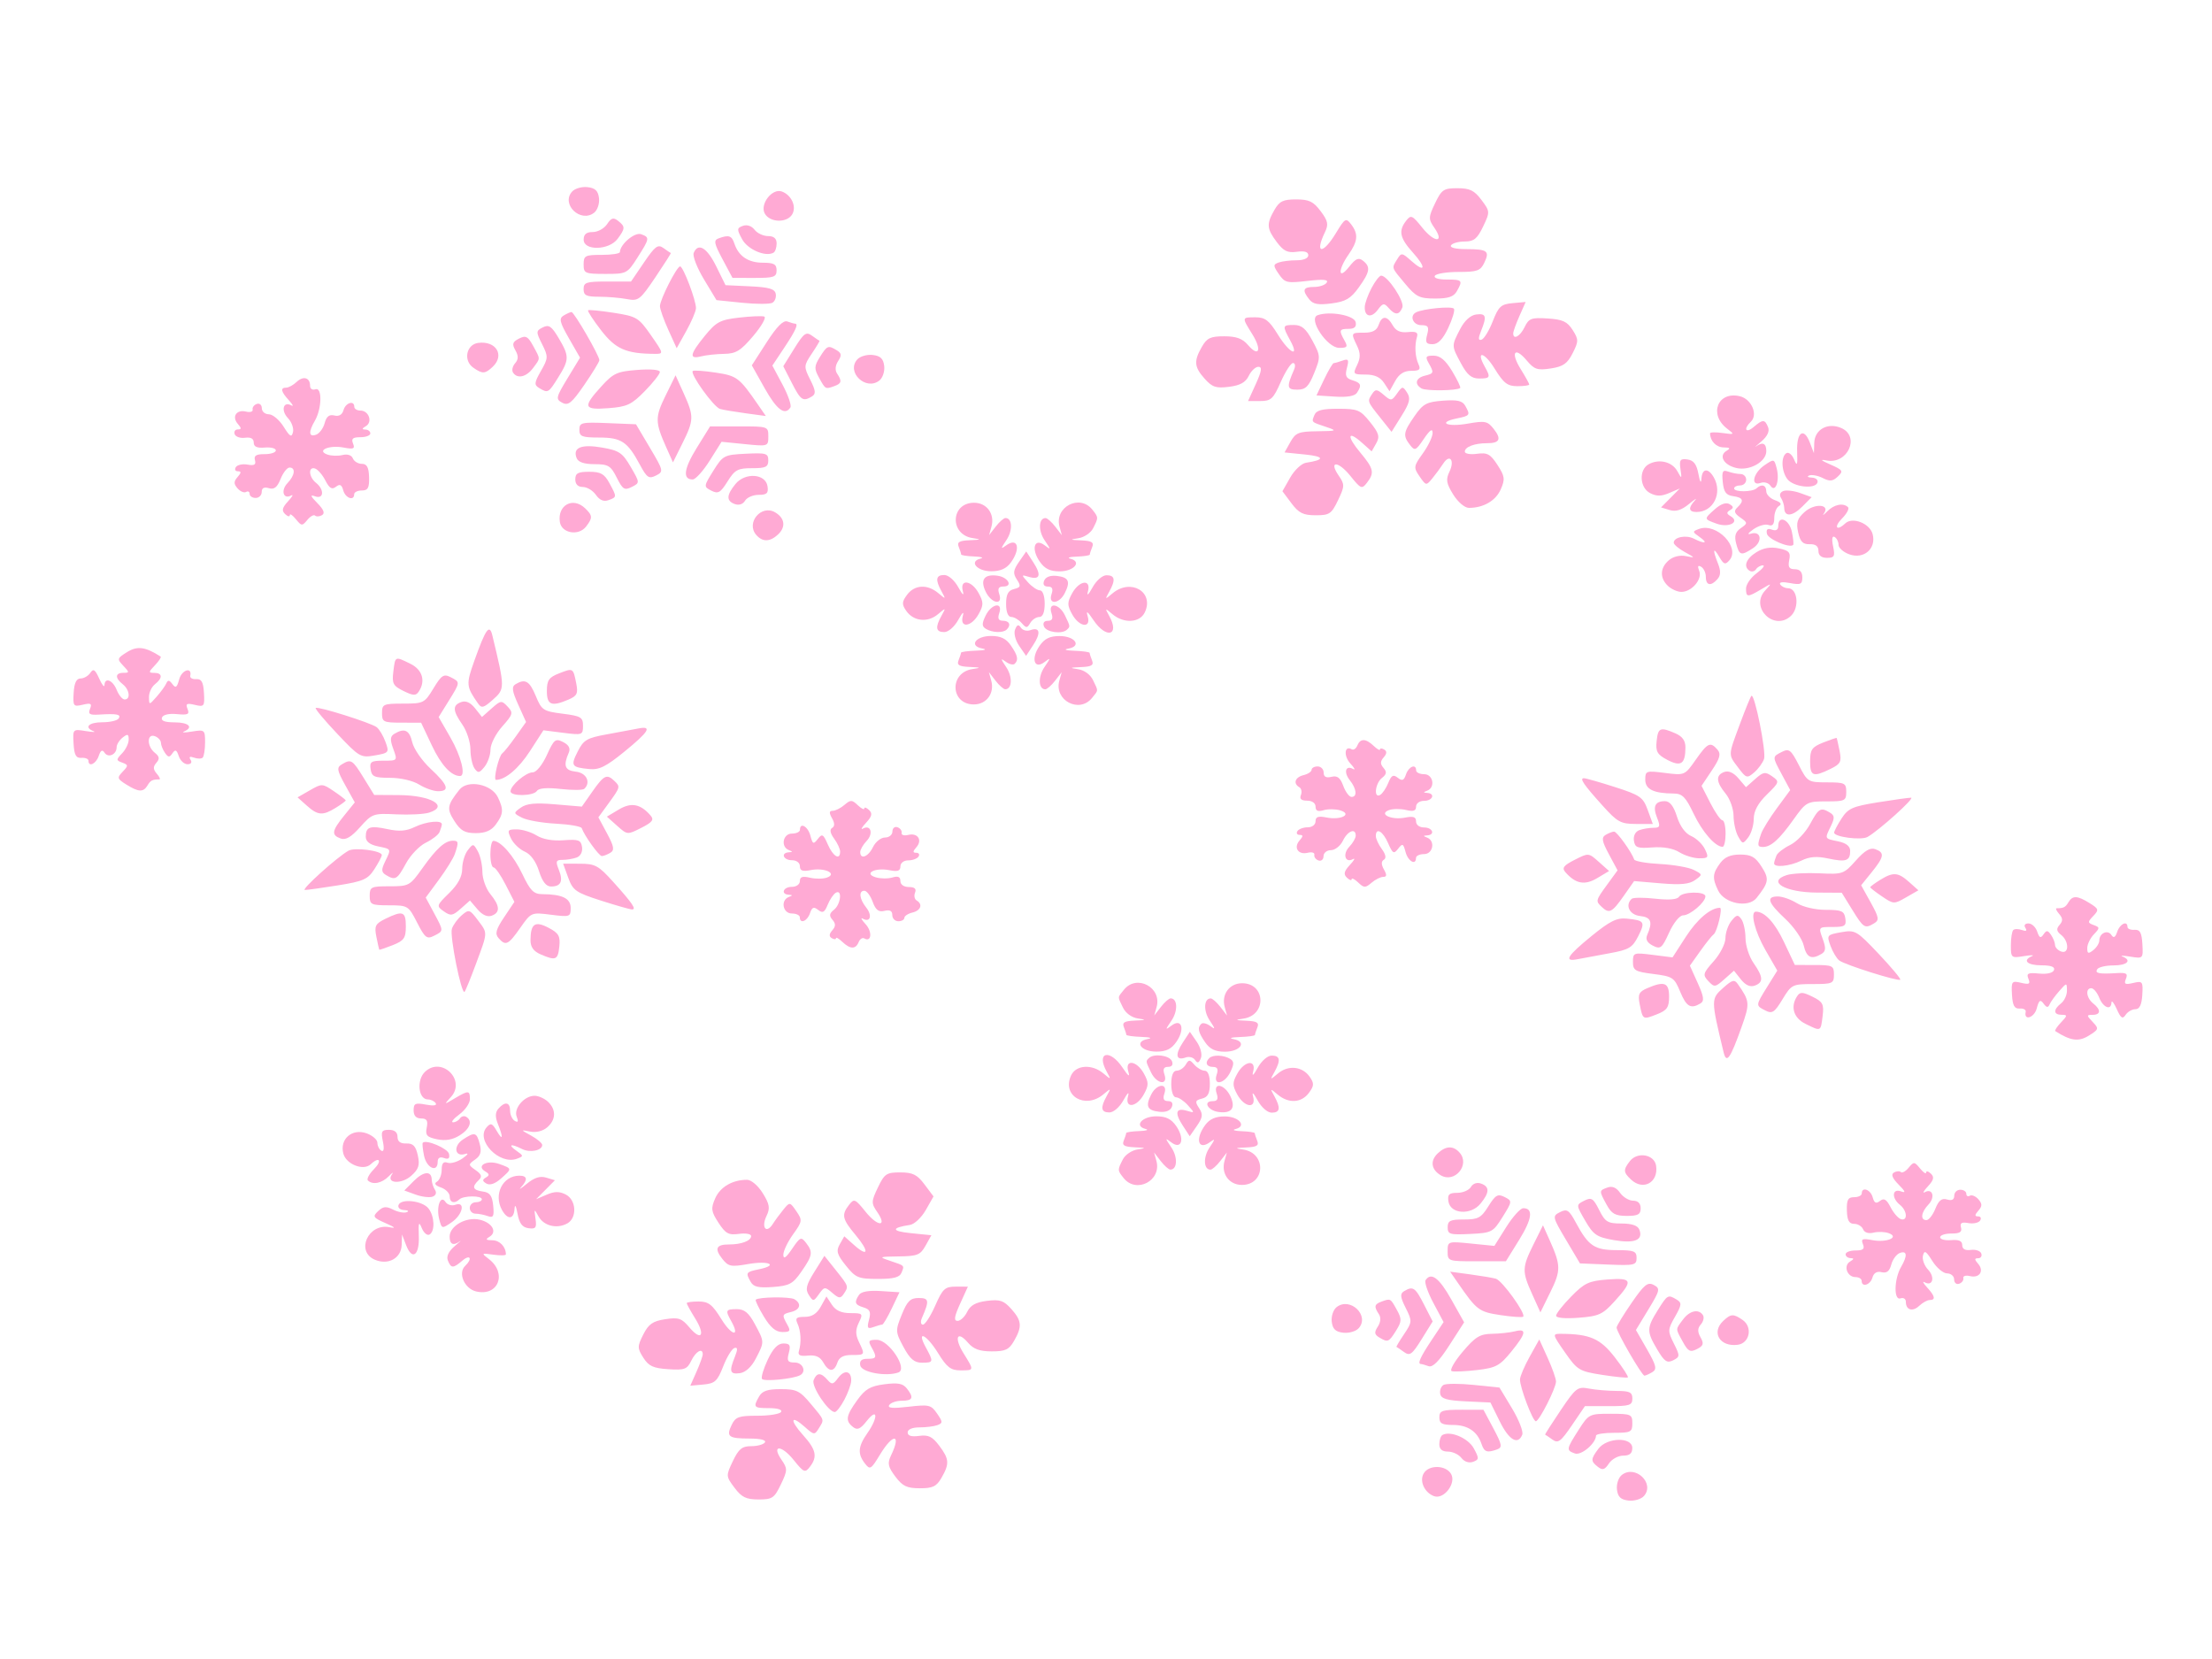 <?xml version="1.0"?><svg width="640" height="480" xmlns="http://www.w3.org/2000/svg">
 <title>Pale pink snowflakes</title>
 <g>
  <title>Layer 1</title>
  <g id="layer1" transform="rotate(90.079 320.571 244.148)">
   <path id="path1385" fill="#ffaad4" d="m387.551,254.708c-3.032,-1.439 -3.304,-6.048 -0.551,-9.331c1.866,-2.224 1.851,-2.254 -0.478,-0.964c-5.716,3.167 -6.744,-0.856 -1.173,-4.591c2.505,-1.68 2.835,-2.174 1.101,-1.649c-3.646,1.104 -3.226,-2.407 0.537,-4.491c2.614,-1.447 3.419,-1.448 6.056,-0.007c3.776,2.063 4.208,5.564 0.564,4.576c-1.493,-0.405 -1.056,0.11 1.101,1.296c2.043,1.123 3.578,2.875 3.578,4.083c0,2.442 -1.354,2.665 -4.752,0.783c-2.329,-1.29 -2.344,-1.26 -0.478,0.964c4.432,5.282 0.392,12.129 -5.505,9.331zm-24.773,-15.234c-4.588,-3.68 -0.698,-11.049 4.996,-9.463l2.436,0.678l-2.477,-1.919c-1.363,-1.055 -2.477,-2.322 -2.477,-2.816c0,-2.001 3.601,-2.159 6.389,-0.28c2.809,1.894 2.889,1.894 1.47,0.001c-2.221,-2.964 1.052,-3.937 4.714,-1.402c2.098,1.452 2.841,2.964 2.841,5.78c0,4.493 -2.903,6.525 -3.635,2.543c-0.276,-1.504 -0.531,-0.76 -0.619,1.809c-0.082,2.399 -0.357,4.362 -0.61,4.362c-0.253,0 -1.244,0.318 -2.202,0.706c-1.359,0.551 -1.778,-0.152 -1.907,-3.199c-0.138,-3.273 -0.237,-3.413 -0.609,-0.865c-0.267,1.83 -1.537,3.566 -3.19,4.362c-3.264,1.571 -2.752,1.601 -5.119,-0.298zm49.055,0.228c-1.33,-0.679 -2.618,-2.606 -2.863,-4.283c-0.375,-2.567 -0.471,-2.432 -0.61,0.856c-0.129,3.046 -0.548,3.749 -1.906,3.199c-0.958,-0.388 -1.949,-0.706 -2.202,-0.706c-0.253,0 -0.518,-1.701 -0.588,-3.78c-0.07,-2.079 -0.349,-2.893 -0.62,-1.809c-0.847,3.394 -3.657,0.993 -3.657,-3.125c0,-2.815 0.743,-4.327 2.841,-5.78c3.662,-2.535 6.936,-1.561 4.714,1.402c-1.419,1.893 -1.339,1.893 1.47,-0.001c2.787,-1.879 6.389,-1.721 6.389,0.28c0,0.493 -1.115,1.76 -2.477,2.816l-2.477,1.919l2.436,-0.678c5.694,-1.586 9.584,5.783 4.996,9.463c-2.27,1.82 -2.321,1.822 -5.446,0.228zm-29.328,-7.526c-1.368,-1.445 -0.744,-5.951 0.918,-6.624c1.026,-0.416 1.651,0.007 1.651,1.117c0,1.257 0.652,1.568 2.202,1.048c3.311,-1.11 2.789,2.252 -0.602,3.884c-3.289,1.583 -3.223,1.574 -4.169,0.574zm10.551,-0.649c-3.16,-1.604 -3.395,-4.856 -0.275,-3.81c1.55,0.52 2.202,0.209 2.202,-1.048c0,-1.138 0.621,-1.535 1.711,-1.093c1.07,0.434 1.586,1.802 1.376,3.654c-0.392,3.469 -1.609,4.026 -5.014,2.297zm-6.881,-7.358c0,-0.864 -0.774,-2.029 -1.721,-2.588c-1.561,-0.923 -1.561,-1.158 0,-2.527c0.947,-0.83 1.721,-2.178 1.721,-2.995c0,-0.915 1.442,-1.486 3.754,-1.486c2.801,0 3.897,0.578 4.318,2.277c0.484,1.954 0.872,2.073 2.744,0.838c1.801,-1.188 2.7,-1.079 5.164,0.626l2.983,2.065l-3.151,2.058c-3.68,2.404 -5.172,1.945 -4.199,-1.293c0.67,-2.23 0.618,-2.238 -1.607,-0.225c-1.265,1.144 -2.299,2.696 -2.299,3.45c0,0.79 -1.631,1.37 -3.854,1.37c-2.501,0 -3.854,-0.551 -3.854,-1.571zm-8.105,-1.731l-3.151,-2.058l2.867,-1.984c1.627,-1.126 3.691,-1.65 4.771,-1.212c1.423,0.577 1.555,1 0.522,1.675c-0.76,0.497 -1.084,1.724 -0.72,2.728c1.01,2.782 -0.789,3.139 -4.289,0.852zm-5.464,-5.373c-0.398,-0.421 -0.109,-1.59 0.642,-2.597c1.13,-1.515 0.853,-1.486 -1.603,0.171c-2.787,1.879 -6.389,1.721 -6.389,-0.28c0,-0.493 1.115,-1.76 2.477,-2.816l2.477,-1.919l-2.436,0.678c-3.674,1.023 -6.923,-1.336 -6.923,-5.028c0,-6.831 9.243,-7.166 10.236,-0.371c0.372,2.549 0.471,2.409 0.609,-0.865c0.129,-3.046 0.548,-3.749 1.907,-3.199c0.958,0.388 1.949,0.706 2.202,0.706c0.253,0 0.528,1.963 0.61,4.362c0.088,2.569 0.343,3.313 0.619,1.809c0.732,-3.982 3.635,-1.95 3.635,2.543c0,2.769 -0.743,4.327 -2.714,5.691c-2.941,2.036 -4.225,2.303 -5.351,1.113zm29.259,-1.182c-1.712,-1.262 -2.477,-3.001 -2.477,-5.63c0,-4.111 2.811,-6.507 3.657,-3.117c0.271,1.084 0.549,0.27 0.62,-1.809c0.07,-2.079 0.335,-3.78 0.588,-3.78c0.253,0 1.244,-0.318 2.202,-0.706c1.359,-0.551 1.778,0.152 1.906,3.199c0.138,3.273 0.237,3.413 0.609,0.865c0.993,-6.795 10.236,-6.459 10.236,0.371c0,3.691 -3.249,6.051 -6.923,5.028l-2.436,-0.678l2.477,1.919c1.363,1.055 2.477,2.322 2.477,2.816c0,2.001 -3.601,2.159 -6.389,0.28c-2.457,-1.656 -2.734,-1.686 -1.603,-0.171c2.582,3.461 -0.84,4.44 -4.945,1.415zm-19.359,-1.154c-1.002,-1.059 -0.895,-4.135 0.208,-5.972c0.726,-1.209 1.497,-1.23 3.837,-0.104c3.48,1.675 4.106,5.077 0.726,3.944c-1.563,-0.524 -2.202,-0.209 -2.202,1.085c0,1.883 -1.283,2.407 -2.569,1.048zm12.478,-0.951c0,-1.391 -0.607,-1.717 -2.202,-1.182c-3.376,1.132 -2.756,-2.268 0.718,-3.94c3.453,-1.662 5.136,-0.411 4.605,3.424c-0.428,3.086 -3.121,4.552 -3.121,1.698zm-7.996,-7.148c-3.756,-2.079 -4.164,-5.552 -0.537,-4.569c1.493,0.405 1.056,-0.11 -1.101,-1.296c-2.043,-1.123 -3.578,-2.875 -3.578,-4.083c0,-2.442 1.354,-2.665 4.752,-0.783c2.361,1.308 2.368,1.288 0.39,-1.067c-2.476,-2.949 -2.045,-7.031 0.965,-9.131c1.917,-1.337 2.615,-1.304 4.679,0.223c2.92,2.16 3.126,5.881 0.499,9.011c-1.866,2.224 -1.851,2.254 0.478,0.964c3.397,-1.882 4.752,-1.659 4.752,0.783c0,1.207 -1.536,2.96 -3.578,4.083c-2.157,1.186 -2.594,1.701 -1.101,1.296c3.644,-0.988 3.212,2.513 -0.564,4.576c-2.637,1.44 -3.442,1.44 -6.056,-0.007z"/>
   <path fill="#ffaad4" d="m300.615,187.588c-0.317,-1.279 -1.014,-2.326 -1.548,-2.326c-0.535,0 -0.973,-0.785 -0.973,-1.745c0,-0.96 0.801,-1.745 1.78,-1.745c1.22,0 1.604,-0.71 1.221,-2.257c-0.42,-1.698 0.229,-2.547 2.624,-3.429c1.751,-0.645 3.183,-1.723 3.183,-2.396c0,-1.714 -2.365,-1.46 -4.841,0.521c-2.302,1.841 -4.44,1.214 -3.245,-0.952c0.417,-0.755 -0.287,-0.406 -1.564,0.776c-2.179,2.018 -5.366,1.738 -4.136,-0.363c0.309,-0.528 -0.178,-1.261 -1.083,-1.628c-2.116,-0.858 -2.087,-2.433 0.085,-4.728c0.952,-1.005 1.418,-1.828 1.036,-1.828c-0.382,0 -0.373,-0.549 0.019,-1.22c0.488,-0.834 1.205,-0.789 2.267,0.142c1.161,1.018 1.934,1.029 3.059,0.042c1.145,-1.004 1.836,-0.899 2.887,0.439c1.558,1.983 6.058,2.462 4.924,0.524c-0.397,-0.679 -1.967,-1.735 -3.488,-2.346c-2.21,-0.888 -2.508,-1.438 -1.487,-2.738c1.014,-1.29 0.81,-1.785 -0.981,-2.385c-2.304,-0.772 -3.157,-2.927 -1.159,-2.927c0.606,0 1.101,-1.047 1.101,-2.326c0,-2.611 3.844,-3.313 4.776,-0.872c0.444,1.163 0.573,1.163 0.642,0c0.146,-2.436 2.289,-1.619 2.289,0.872c0,1.305 0.734,2.326 1.673,2.326c1.234,0 1.491,0.762 0.982,2.905c-0.38,1.598 -0.362,3.808 0.038,4.911c1.15,3.166 2.956,-0.674 2.172,-4.617c-0.482,-2.423 -0.214,-3.199 1.103,-3.199c1.005,0 1.739,-0.982 1.739,-2.326c0,-2.491 2.143,-3.308 2.289,-0.872c0.07,1.163 0.198,1.163 0.642,0c0.932,-2.44 4.776,-1.738 4.776,0.872c0,1.279 0.495,2.326 1.101,2.326c2.279,0 0.988,2.312 -1.687,3.021c-2.488,0.66 -2.592,0.89 -0.964,2.148c1.616,1.248 1.432,1.58 -1.616,2.914c-3.47,1.518 -4.633,3.549 -2.033,3.549c0.774,0 2.475,-0.791 3.781,-1.757c1.508,-1.116 2.626,-1.327 3.064,-0.578c0.464,0.793 1.388,0.784 2.825,-0.028c1.565,-0.885 2.135,-0.832 2.135,0.196c0,0.772 0.767,2.298 1.704,3.392c1.539,1.797 1.532,2.171 -0.079,3.872c-0.98,1.036 -1.4,1.883 -0.933,1.883c0.467,0 0.267,0.616 -0.446,1.368c-0.993,1.049 -1.859,0.845 -3.712,-0.872c-1.33,-1.232 -2.076,-1.623 -1.66,-0.867c1.246,2.258 -1.467,3.07 -3.563,1.067c-1.069,-1.022 -2.524,-1.859 -3.234,-1.859c-2.293,0 -1.368,2.338 1.463,3.701c1.514,0.729 2.753,2.288 2.753,3.465c0,1.177 0.784,2.14 1.743,2.14c0.959,0 1.516,0.654 1.239,1.454c-0.278,0.8 -1.011,1.341 -1.63,1.203c-0.619,-0.138 -0.886,0.719 -0.592,1.904c0.683,2.76 -1.477,4.202 -3.56,2.376c-1.216,-1.066 -1.603,-1.074 -1.603,-0.031c0,0.756 -0.495,1.051 -1.101,0.655c-0.606,-0.395 -1.101,-1.735 -1.101,-2.976c0,-1.282 -0.752,-2.258 -1.739,-2.258c-1.317,0 -1.585,-0.776 -1.103,-3.199c0.824,-4.142 -0.975,-7.566 -2.066,-3.934c-0.41,1.364 -0.431,3.527 -0.046,4.806c0.496,1.651 0.198,2.326 -1.027,2.326c-1.021,0 -1.726,1.001 -1.726,2.451c0,1.677 -0.51,2.244 -1.616,1.796c-0.889,-0.36 -1.909,-0.155 -2.267,0.457c-1.093,1.868 -2.897,1.243 -3.505,-1.214l0,-0z" id="path1543"/>
   <path id="path1559" fill="#ffaad4" d="m176.707,217.165c-2.536,-1.453 -3.028,-2.502 -3.028,-6.455c0,-3.49 0.645,-5.272 2.477,-6.842c3.714,-3.181 1.495,-4.132 -3.044,-1.303c-5.001,3.117 -4.939,3.129 -4.939,-0.908c0,-2.775 0.886,-3.927 4.955,-6.446c5.452,-3.376 6.903,-6.42 1.706,-3.581c-4.259,2.327 -4.459,2.277 -4.459,-1.11c0,-2.209 1.064,-3.458 4.547,-5.335c4.38,-2.36 4.724,-2.379 9.359,-0.509c3.932,1.587 4.812,2.48 4.812,4.889c0,3.012 -0.737,3.132 -5.78,0.939c-1.06,-0.461 -1.927,-0.328 -1.927,0.295c0,0.623 2.477,2.22 5.505,3.549c4.886,2.145 5.505,2.812 5.505,5.929l0,3.513l-4.955,-2.244c-3.721,-1.685 -4.955,-1.866 -4.955,-0.727c0,0.834 1.18,2.085 2.622,2.779c1.902,0.916 2.777,2.484 3.185,5.712c0.477,3.771 0.119,4.848 -2.347,7.061c-3.381,3.034 -5.078,3.18 -9.24,0.794zm-39.637,-20.937c-2.505,-1.436 -3.028,-2.519 -3.028,-6.272c0,-3.739 0.596,-4.985 3.39,-7.087c2.835,-2.133 3.835,-2.336 6.107,-1.242c6.348,3.055 6.506,0.593 0.206,-3.208c-4.299,-2.595 -4.461,-2.873 -2.534,-4.362c2.803,-2.165 4.898,-1.99 8.794,0.736c4.471,3.128 7.539,2.988 3.542,-0.162c-2.427,-1.912 -2.8,-2.752 -1.792,-4.034c1.779,-2.265 3.209,-2.04 7.75,1.22c3.216,2.308 4.079,3.777 4.615,7.851c0.509,3.872 0.246,5.342 -1.158,6.466c-2.68,2.144 -3.598,1.79 -3.598,-1.385c0,-1.562 -0.561,-3.206 -1.247,-3.654c-0.904,-0.59 -1.04,0.942 -0.492,5.573c0.701,5.93 0.562,6.521 -1.954,8.262c-2.427,1.68 -2.777,1.688 -3.362,0.079c-0.359,-0.988 -0.652,-3.324 -0.652,-5.19c0,-2.045 -0.581,-3.394 -1.461,-3.394c-0.982,0 -1.309,1.093 -0.998,3.333c0.371,2.669 -0.194,3.827 -2.838,5.816c-3.861,2.905 -5.201,2.999 -9.292,0.655zm67.162,-4.703c-2.691,-1.497 -3.037,-2.361 -3.115,-7.754c-0.082,-5.735 -0.151,-5.877 -1.252,-2.58c-1.472,4.409 -1.319,4.259 -3.458,3.392c-1.362,-0.552 -1.809,-2.251 -1.809,-6.868c0,-5.64 0.31,-6.384 3.84,-9.229c3.207,-2.584 4.223,-2.878 6.159,-1.783l2.319,1.311l-2.493,2.804c-3.724,4.187 -1.948,4.503 2.819,0.502c4.674,-3.924 5.868,-4.189 8.772,-1.945c1.892,1.462 1.768,1.761 -1.981,4.782c-4.393,3.54 -4.455,6.407 -0.073,3.373c2.537,-1.756 3.044,-1.742 7.099,0.19c3.972,1.892 4.367,2.479 4.367,6.477c0,3.605 -0.625,4.867 -3.471,7.008l-3.471,2.611l-3.948,-2.241c-2.172,-1.232 -4.107,-3.288 -4.301,-4.567c-0.832,-5.487 -1.816,-5.407 -2.376,0.194l-0.601,6.01l-3.028,-1.685zm-36.688,-7.808c-1.281,-3.526 0.012,-10.636 2.006,-11.035c1.333,-0.267 1.927,0.358 1.927,2.026c0,2.745 0.402,2.889 3.375,1.207c1.825,-1.032 2.13,-0.813 2.13,1.531c0,3.508 -8.412,9.098 -9.438,6.271zm18.522,-1.938c-2.574,-1.221 -4.679,-2.465 -4.679,-2.763c0,-0.299 -0.329,-1.45 -0.732,-2.557c-0.614,-1.69 -0.272,-1.892 2.127,-1.256c2.256,0.598 3.006,0.267 3.558,-1.571c0.764,-2.544 1.454,-2.794 3.646,-1.326c0.941,0.631 1.324,2.833 1.101,6.33l-0.342,5.363l-4.679,-2.22zm-13.487,-11.561c0,-2.39 -0.659,-3.632 -2.202,-4.149c-2.828,-0.948 -2.802,-2.487 0.069,-4.11c1.596,-0.902 2.172,-2.211 1.939,-4.403c-0.245,-2.304 0.096,-2.991 1.307,-2.629c2.503,0.748 5.832,0.571 7.97,-0.424c1.556,-0.724 1.927,-0.32 1.927,2.099c0,2.068 0.915,3.502 2.957,4.632l2.957,1.637l-2.407,1.588c-1.67,1.102 -2.407,2.741 -2.407,5.354c0,3.595 -0.125,3.706 -2.753,2.441c-2.067,-0.995 -3.451,-0.989 -5.557,0.025c-3.792,1.825 -3.802,1.82 -3.802,-2.061zm-12.937,-2.109c-1.968,-1.035 -3.578,-2.283 -3.578,-2.774c0,-1.88 7.461,-6.854 9.215,-6.143c2.241,0.909 2.277,2.098 0.12,3.99c-1.479,1.297 -1.413,1.663 0.569,3.13c2.484,1.838 2.005,3.869 -0.885,3.754c-1.024,-0.041 -3.472,-0.921 -5.44,-1.956zm30.597,-0.243c-1.385,-0.925 -1.342,-1.384 0.306,-3.308c1.824,-2.13 1.807,-2.309 -0.365,-3.851c-2.184,-1.55 -2.195,-1.672 -0.255,-2.933c1.628,-1.059 2.933,-0.748 6.678,1.588l4.654,2.904l-4.155,3.323c-4.692,3.753 -4.668,3.745 -6.863,2.278zm-38.947,-7.18c-1.923,-1.181 -1.901,-1.373 0.463,-4.031c3.655,-4.111 2.016,-4.455 -2.367,-0.497c-4.206,3.799 -6.268,4.246 -9.186,1.992c-1.824,-1.409 -1.676,-1.756 2.012,-4.728c4.382,-3.531 4.375,-6.5 -0.008,-3.466c-2.537,1.756 -3.044,1.742 -7.099,-0.19c-3.972,-1.892 -4.367,-2.479 -4.367,-6.477c0,-3.581 0.628,-4.869 3.382,-6.941c3.318,-2.496 3.464,-2.505 7.707,-0.484c3.532,1.683 4.325,2.655 4.325,5.304c0,1.784 0.495,3.568 1.101,3.963c0.67,0.438 1.101,-1.28 1.101,-4.39c0,-6.171 0.538,-6.881 3.963,-5.232c2.304,1.109 2.643,2.059 2.643,7.414c0,3.378 0.495,6.465 1.101,6.861c0.655,0.428 1.101,-0.957 1.101,-3.421c0,-4.521 0.225,-4.717 3.375,-2.936c1.608,0.909 2.13,2.452 2.13,6.3c0,4.532 -0.474,5.492 -4.287,8.683c-4.86,4.067 -4.411,3.922 -7.09,2.276zm45.349,-5.095c-3.509,-2.43 -4.065,-3.458 -4.42,-8.179c-0.315,-4.187 0.014,-5.638 1.464,-6.458c2.701,-1.527 2.866,-1.417 3.669,2.442c1.191,5.73 2.558,2.834 1.496,-3.17c-0.885,-5.005 -0.744,-5.716 1.484,-7.491c2.951,-2.352 4.175,-1.794 4.175,1.901c0,3.617 1.068,6.424 2.445,6.424c0.609,0 0.888,-1.583 0.62,-3.517c-0.416,-2.994 0.063,-3.876 3.22,-5.938c3.256,-2.126 4.118,-2.243 7.062,-0.954c3.297,1.443 5.37,4.997 5.37,9.207c0,1.209 -1.677,3.181 -3.866,4.546c-3.201,1.995 -4.339,2.183 -6.611,1.089c-3.295,-1.586 -5.254,-0.063 -2.329,1.81c1.132,0.725 3.049,2.132 4.261,3.128c2.182,1.793 2.177,1.829 -0.532,3.704c-2.592,1.794 -2.942,1.745 -6.68,-0.938c-2.169,-1.557 -4.838,-2.823 -5.929,-2.812c-1.392,0.014 -0.876,0.769 1.726,2.53c3.46,2.34 3.576,2.615 1.716,4.051c-2.658,2.053 -3.619,1.895 -8.34,-1.375zm-29.926,-0.283c-1.084,-1.936 -1.938,-10.556 -1.095,-11.055c0.497,-0.294 3.009,0.457 5.583,1.669c3.229,1.52 4.679,2.918 4.679,4.508c0,1.877 -0.51,2.169 -2.753,1.575c-2.284,-0.606 -2.753,-0.313 -2.753,1.723c0,2.327 -2.612,3.454 -3.662,1.58zm18.294,-2.617c-0.665,-2.686 -0.837,-2.738 -3.694,-1.122c-1.817,1.027 -2.128,0.814 -2.121,-1.454c0.006,-1.887 1.312,-3.445 4.5,-5.368c2.47,-1.49 4.651,-2.537 4.846,-2.326c0.801,0.866 0.926,9.858 0.155,11.175c-1.255,2.146 -3.039,1.708 -3.686,-0.905zm-13.531,-10.24c-2.407,-1.24 -3.986,-2.966 -4.205,-4.597c-0.391,-2.901 0.483,-3.164 4.779,-1.438c2.12,0.852 2.804,0.81 2.5,-0.154c-0.23,-0.73 -2.626,-2.185 -5.324,-3.234c-4.287,-1.667 -4.95,-2.387 -5.254,-5.71l-0.348,-3.802l4.061,1.793c2.234,0.986 4.496,1.793 5.028,1.793c1.985,0 0.869,-2 -1.846,-3.307c-2.505,-1.206 -2.776,-1.934 -2.477,-6.665c0.274,-4.331 0.885,-5.662 3.316,-7.214c2.751,-1.757 3.268,-1.758 6.722,-0.018c3.018,1.52 3.873,2.743 4.424,6.325c0.596,3.88 0.303,4.76 -2.318,6.974c-4.142,3.498 -2.322,4.742 2.521,1.723c2.18,-1.359 4.183,-2.471 4.451,-2.471c0.268,0 0.488,1.548 0.488,3.44c0,2.866 -0.858,3.972 -5.14,6.623c-4.817,2.982 -5.264,5.502 -0.498,2.807c3.104,-1.755 3.436,-1.596 3.436,1.646c0,2.189 -1.051,3.451 -4.36,5.234c-5.167,2.785 -5.044,2.782 -9.953,0.252z"/>
   <path id="path1537" fill="#ffaad4" d="m454.528,177.816c-3.056,-3.89 2.392,-9.645 6.074,-6.417c0.91,0.798 1.505,2.804 1.323,4.458c-0.248,2.255 -1.043,3.095 -3.178,3.357c-1.566,0.192 -3.465,-0.437 -4.22,-1.398zm-1.624,-13.005c-0.95,-2.616 -0.976,-2.568 2.359,-4.414c2.676,-1.481 3.379,-1.456 6.056,0.214c3.348,2.09 3.457,2.363 1.944,4.877c-0.834,1.385 -1.476,1.467 -3.109,0.398c-1.272,-0.832 -2.653,-0.95 -3.612,-0.309c-2.2,1.471 -2.876,1.329 -3.637,-0.766zm9.401,-6.541c-3.505,-2.344 -3.778,-2.36 -7.574,-0.448c-3.181,1.602 -4.114,1.691 -4.851,0.463c-1.544,-2.572 -1.113,-3.211 3.901,-5.784l4.847,-2.488l5.126,3.174c4.476,2.771 4.948,3.421 3.722,5.12c-0.773,1.071 -1.434,2.047 -1.47,2.171c-0.036,0.123 -1.701,-0.87 -3.701,-2.208zm1.752,-7.938l-5.244,-3.479l-5.532,2.961c-3.042,1.629 -6.009,2.65 -6.591,2.269c-2.43,-1.587 -0.676,-3.936 5.56,-7.447l6.619,-3.727l6.664,4.276c4.579,2.939 6.469,4.811 6.042,5.987c-0.342,0.941 -0.621,1.929 -0.621,2.197c0,1.106 -1.936,0.254 -6.896,-3.037zm38.522,2.204c-2.548,-1.507 -2.423,-6.444 0.201,-7.928c2.694,-1.523 7.424,2.11 6.404,4.919c-1.016,2.796 -4.376,4.327 -6.605,3.009zm-92.598,-3.94c-2.211,-2.336 -2.275,-4.495 -0.187,-6.326c3.524,-3.09 8.938,1.448 6.535,5.479c-1.654,2.774 -4.203,3.114 -6.349,0.847zm67.012,-1.748c-0.425,-0.726 -0.433,-4.665 -0.018,-8.754l0.754,-7.434l6.01,-3.633c3.306,-1.998 6.736,-3.338 7.623,-2.979c3.096,1.255 1.572,3.839 -3.844,6.519l-5.457,2.7l-0.324,7.083c-0.251,5.497 -0.732,7.165 -2.148,7.45c-1.003,0.202 -2.172,-0.227 -2.596,-0.953zm7.173,-5.187l0,-6.378l5.401,-2.891c4.65,-2.489 5.491,-2.641 6.056,-1.088c1.061,2.92 0.781,3.74 -1.54,4.519c-3.638,1.22 -5.512,4.017 -5.512,8.227c0,3.213 -0.428,3.988 -2.202,3.988c-1.934,0 -2.202,-0.775 -2.202,-6.378zm7.323,5.499c-1.328,-2.271 0.868,-7.468 3.844,-9.093c2.891,-1.58 3.252,-1.56 3.896,0.213c0.428,1.18 -0.016,2.514 -1.121,3.368c-1.007,0.778 -1.83,2.534 -1.83,3.903c0,1.688 -0.688,2.489 -2.137,2.489c-1.175,0 -2.368,-0.396 -2.651,-0.879zm-70.081,-4.217c0,-1.612 -0.763,-3.382 -1.696,-3.934c-1.029,-0.608 -1.416,-1.775 -0.983,-2.966c0.909,-2.501 2.566,-2.451 5.8,0.177c3.436,2.792 3.025,8.731 -0.643,9.282c-2.007,0.301 -2.477,-0.185 -2.477,-2.559zm7.707,-1.923c0,-4.126 -0.463,-4.981 -3.839,-7.085c-3.29,-2.05 -3.673,-2.721 -2.678,-4.685c1.139,-2.248 1.249,-2.237 5.766,0.574c4.441,2.764 4.616,3.098 4.935,9.377c0.299,5.901 0.119,6.51 -1.927,6.51c-1.902,0 -2.257,-0.737 -2.257,-4.692zm6.961,-2.071l0.669,-6.763l-5.445,-3.415c-2.995,-1.878 -5.455,-4.085 -5.467,-4.905c-0.044,-2.993 3.073,-2.602 9.141,1.146l6.208,3.834l0.022,8.433c0.021,8.347 -0.008,8.433 -2.888,8.433c-2.888,0 -2.905,-0.049 -2.24,-6.763zm31.351,2.404c-4.346,-3.665 -5.187,-5.018 -5.244,-8.436c-0.037,-2.239 -0.367,-5.249 -0.732,-6.688c-0.902,-3.557 0.564,-3.291 5.944,1.077c4.023,3.266 4.633,4.401 5.272,9.806c0.398,3.362 0.546,6.673 0.329,7.359c-0.216,0.686 -2.723,-0.717 -5.57,-3.118zm-22.441,-2.111c0.423,-3.159 0.985,-6.529 1.249,-7.488c0.5,-1.818 10.155,-8.794 10.974,-7.929c0.257,0.272 0.056,3.244 -0.447,6.605c-0.93,6.217 -1.398,6.837 -9.29,12.302l-3.255,2.254l0.769,-5.744zm23.765,-17.327l-4.955,-2.755l5.321,-2.427c2.927,-1.335 6.01,-2.427 6.852,-2.427c1.898,0 11.499,4.857 11.499,5.818c0,0.902 -9.939,4.68 -12.111,4.604c-0.908,-0.032 -3.881,-1.298 -6.606,-2.813zm-32.48,-1.057l-5.505,-2.723l4.34,-1.948c7.255,-3.257 8.718,-3.282 14.903,-0.254l5.957,2.915l-5.259,2.382c-6.612,2.994 -7.688,2.966 -14.435,-0.372zm48.03,-7.896c-6.556,-4.403 -6.936,-4.899 -6.309,-8.214c0.367,-1.94 0.668,-5.556 0.668,-8.035c0,-3.732 0.379,-4.507 2.202,-4.507c1.953,0 2.202,0.775 2.202,6.858l0,6.858l5.531,3.749c4.762,3.228 5.341,4.013 4.165,5.646c-0.751,1.043 -1.392,1.995 -1.424,2.114c-0.032,0.119 -3.198,-1.892 -7.035,-4.469zm-57.354,0.25c-1.031,-2.036 -0.642,-2.614 3.132,-4.648c6.662,-3.591 7.843,-5.365 7.843,-11.788c0,-4.998 0.288,-5.733 2.25,-5.733c2.084,0 2.226,0.605 1.927,8.188l-0.324,8.188l-6.825,4.059c-6.629,3.942 -6.859,3.992 -8.003,1.733zm35.21,-0.351c0.039,-8.347 1.35,-11.354 6.792,-15.574c2.976,-2.308 5.578,-4.002 5.783,-3.766c0.205,0.237 -0.116,3.579 -0.713,7.427c-1.029,6.641 -1.359,7.188 -6.479,10.768c-5.277,3.689 -5.395,3.714 -5.383,1.145zm-10.798,-2.917c-3.912,-3.823 -4.521,-5.116 -4.935,-10.468c-0.56,-7.253 0.278,-7.538 6.261,-2.129c3.861,3.492 4.355,4.561 4.816,10.425c0.308,3.923 0.075,6.534 -0.583,6.534c-0.603,0 -3.104,-1.963 -5.559,-4.362zm38.587,-2.199c-4.579,-2.917 -4.679,-3.116 -4.679,-9.26c0,-5.922 0.156,-6.279 2.753,-6.279c2.528,0 2.753,0.426 2.753,5.234c0,2.879 0.372,5.246 0.826,5.26c2.282,0.072 5.835,4.287 5.166,6.129c-0.922,2.537 -1.204,2.492 -6.817,-1.084zm-66.311,-1.531c-1.058,-2.089 -0.734,-2.612 2.689,-4.336c3.459,-1.743 3.892,-2.458 3.892,-6.434c0,-2.989 0.573,-4.706 1.726,-5.173c3.053,-1.237 4.124,1.32 3.081,7.352c-0.856,4.952 -1.499,5.906 -5.576,8.282c-4.605,2.684 -4.608,2.684 -5.811,0.31zm71.785,-4.187c-3.344,-2.474 -3.527,-9.821 -0.245,-9.821c1.552,0 2.202,0.775 2.202,2.628c0,1.445 1.029,3.307 2.286,4.136c1.836,1.212 2.026,1.838 0.966,3.188c-1.66,2.114 -2.193,2.1 -5.209,-0.131zm-75.618,-2.551c-0.495,-1.363 0.011,-2.563 1.534,-3.631c1.25,-0.878 2.274,-2.579 2.274,-3.78c0,-1.409 0.782,-2.184 2.202,-2.184c1.779,0 2.202,0.775 2.202,4.041c0,3.299 -0.597,4.367 -3.248,5.816c-4.047,2.211 -4.065,2.21 -4.963,-0.261zm33.336,-7.042c-5.275,-3.626 -6.082,-4.624 -5.154,-6.374c1.022,-1.929 1.522,-1.82 7.069,1.533l5.969,3.608l5.592,-3.216c4.697,-2.701 5.754,-2.946 6.6,-1.533c0.554,0.925 1.009,1.944 1.012,2.264c0.005,0.761 -12.754,8.161 -13.93,8.079c-0.497,-0.035 -3.718,-1.997 -7.158,-4.362zm49.835,2.794c-3.056,-3.89 2.392,-9.645 6.074,-6.417c0.91,0.798 1.505,2.804 1.323,4.458c-0.248,2.255 -1.043,3.095 -3.178,3.357c-1.566,0.192 -3.465,-0.437 -4.22,-1.398zm-90.818,-2.215c-2.807,-2.169 -1.943,-7.094 1.331,-7.585c4.87,-0.729 7.326,3.751 3.99,7.276c-2.103,2.221 -2.793,2.261 -5.321,0.309zm43.12,-8.128c-4.508,-2.809 -4.58,-2.937 -3.063,-5.471c0.911,-1.522 1.538,-1.46 4.968,0.491c3.707,2.109 4.137,2.127 7.725,0.319c3.588,-1.808 3.86,-1.796 4.871,0.199c0.889,1.756 0.355,2.538 -3.154,4.622c-5.189,3.081 -6.166,3.068 -11.346,-0.16zm2.711,-7.284c-2.604,-1.927 -3.192,-4.545 -1.298,-5.781c0.632,-0.413 1.839,-0.146 2.682,0.594c1.116,0.979 2.138,1.002 3.759,0.085c1.821,-1.03 2.438,-0.84 3.392,1.042c0.992,1.959 0.679,2.567 -2.101,4.086c-3.967,2.167 -3.468,2.169 -6.434,-0.026zm0.384,-11.649c-2.103,-2.221 -2.141,-2.95 -0.292,-5.621c2.053,-2.966 6.715,-2.053 7.179,1.406c0.69,5.145 -3.55,7.74 -6.887,4.215z"/>
   <path id="path1451" fill="#ffaad4" d="m210.521,87.848c-1.653,-2.998 -0.73,-6.783 2.027,-8.305c2.294,-1.267 2.26,-1.312 -0.666,-0.882c-2.621,0.386 -3.036,0.082 -2.753,-2.013c0.244,-1.803 1.371,-2.661 4.187,-3.187c2.364,-0.441 2.896,-0.778 1.376,-0.872c-3.04,-0.188 -3.213,-1.981 -0.348,-3.602c4.531,-2.562 9.981,0.165 9.981,4.994c0,2.312 -1.174,2.484 -3.342,0.49c-0.869,-0.8 -0.426,-0.059 0.985,1.646c1.813,2.191 2.342,3.84 1.806,5.624l-0.759,2.525l-2.746,-2.717l-2.746,-2.717l1.311,3.052c0.988,2.298 1.002,3.662 0.058,5.525c-1.556,3.072 -6.772,3.345 -8.374,0.438zm27.78,-5.859c-1.082,-1.263 -1.556,-3.203 -1.208,-4.943c0.555,-2.778 0.519,-2.767 -1.178,0.334c-0.962,1.759 -2.177,3.199 -2.698,3.199c-1.615,0 -2.333,-3.547 -1.18,-5.824c1.627,-3.212 1.329,-4.259 -0.476,-1.668c-1.498,2.151 -1.61,2.158 -2.347,0.148c-1.859,-5.067 5.357,-12.024 9.083,-8.758c1.355,1.188 1.212,1.619 -0.96,2.892c-3.095,1.814 -2.124,2.012 1.915,0.39c2.101,-0.844 3.398,-0.803 4.476,0.142c2.152,1.887 1.88,3.372 -0.619,3.372c-1.175,0 -2.495,0.612 -2.933,1.361c-0.548,0.937 -0.176,1.109 1.195,0.554c2.391,-0.969 6.077,2.162 6.077,5.162c0,1.135 -0.779,2.885 -1.73,3.891c-2.285,2.414 -5.218,2.315 -7.416,-0.251zm-14.833,-13.351c-1.505,-1.692 -2.017,-3.193 -1.431,-4.195c0.701,-1.198 1.104,-1.232 1.738,-0.149c0.633,1.083 1.04,1.046 1.743,-0.157c1.662,-2.841 3.457,0.486 2.178,4.039c-1.349,3.748 -1.311,3.744 -4.23,0.462l0,0zm-22.009,-2.156c0.484,-3.487 0.436,-3.538 -1.251,-1.318c-4.11,5.411 -10.918,2.765 -9.394,-3.651c0.808,-3.399 5.337,-5.35 7.389,-3.182c2.083,2.2 3.469,1.457 1.521,-0.816c-2.284,-2.666 -2.28,-3.254 0.03,-4.19c1.188,-0.482 2.668,0.212 4.129,1.936c1.252,1.477 1.905,2.178 1.451,1.557c-1.404,-1.92 -0.921,-2.99 1.351,-2.99c3.09,0 5.806,4.832 4.889,8.694c-0.863,3.634 -3.552,5.161 -4.957,2.816c-0.74,-1.234 -0.977,-1.026 -0.99,0.869c-0.014,2.114 -1.888,3.905 -4.085,3.905c-0.322,0 -0.359,-1.633 -0.081,-3.628zm11.158,-1.616c0.385,-1.059 0.699,-2.668 0.699,-3.575c0,-0.907 0.743,-1.65 1.652,-1.65c0.908,0 1.652,0.785 1.652,1.745c0,0.96 0.395,1.745 0.877,1.745c1.103,0 1.061,-5.32 -0.051,-6.495c-1.359,-1.435 -0.938,-2.811 0.861,-2.811c0.928,0 2.085,-1.136 2.571,-2.525c0.586,-1.673 1.153,-2.066 1.681,-1.163c0.438,0.749 1.991,1.362 3.45,1.362c1.868,0 2.471,0.5 2.039,1.691c-0.338,0.93 0.234,2.893 1.271,4.362c1.087,1.539 1.624,1.85 1.269,0.732c-0.956,-3.007 2.274,-3.52 4.169,-0.661c2.287,3.45 2.149,3.969 -1.303,4.884c-2.212,0.587 -3.37,0.243 -4.472,-1.328c-1.433,-2.042 -1.546,-2.036 -3.075,0.145c-1.232,1.757 -1.883,1.952 -2.905,0.872c-1.947,-2.056 -2.883,-1.706 -3.277,1.226c-0.273,2.032 -1.186,2.701 -4.079,2.993c-3.091,0.312 -3.608,0.047 -3.028,-1.549zm23.325,-8.207c-1.268,-2.045 -1.619,-4.092 -1.117,-6.511c0.614,-2.954 1.163,-3.441 3.375,-2.994c2.023,0.408 2.642,0.026 2.642,-1.632c0,-1.432 0.792,-2.165 2.34,-2.165c2.021,0 2.248,0.483 1.668,3.547c-0.417,2.2 -0.26,3.278 0.413,2.839c0.596,-0.389 1.084,-1.406 1.084,-2.258c0,-2.774 5.614,-3.367 8.001,-0.845c4.549,4.805 -2.387,11.954 -7.286,7.509c-2.276,-2.065 -2.277,-2.063 -0.397,1.089c2.382,3.993 2.359,4.403 -0.239,4.403c-1.167,0 -3.149,-1.379 -4.404,-3.065c-1.255,-1.686 -2.282,-2.502 -2.282,-1.813c0,0.688 0.504,1.58 1.119,1.982c0.615,0.402 0.834,1.218 0.486,1.813c-1.149,1.965 -3.524,1.129 -5.403,-1.9zm-25.133,-2.258c-1.925,-2.795 -1.912,-2.853 0.823,-3.578c3.584,-0.95 7.272,0.348 5.071,1.785c-0.828,0.541 -1.201,1.821 -0.829,2.845c1.09,3.002 -2.834,2.186 -5.065,-1.052zm18.594,-2.235c0.434,-1.196 0.052,-1.829 -1.105,-1.829c-3.219,0 -1.835,-3.185 1.71,-3.934c1.913,-0.404 3.631,-0.574 3.817,-0.378c0.99,1.046 -1.669,7.274 -3.243,7.595c-1.288,0.262 -1.644,-0.176 -1.179,-1.454zm-11.185,-3.3c-0.323,-0.89 -0.057,-3.093 0.592,-4.896l1.18,-3.278l2.74,2.719c2.869,2.847 3.047,5.158 0.401,5.21c-0.856,0.017 -2.18,0.443 -2.941,0.946c-0.826,0.547 -1.621,0.264 -1.972,-0.703zm-10.963,-0.866c-0.377,-0.645 0.46,-1.649 1.862,-2.23c2.069,-0.858 1.638,-1.02 -2.288,-0.863c-5.643,0.227 -7.194,-1.918 -2.651,-3.668l3.083,-1.188l-2.989,-0.092c-3.892,-0.12 -5.983,-3.908 -4.304,-7.799c2.409,-5.585 10.61,-1.865 9.393,4.261c-0.395,1.989 -0.036,1.643 1.175,-1.13c1.584,-3.629 1.903,-3.828 3.471,-2.171c1.39,1.468 1.477,2.317 0.447,4.351c-0.704,1.39 -1.039,3.152 -0.745,3.916c0.294,0.764 0.574,0.43 0.622,-0.743c0.048,-1.181 0.701,-1.903 1.463,-1.618c1.964,0.735 1.245,6.947 -1.005,8.685c-2.273,1.756 -6.579,1.922 -7.534,0.29zm16.984,-5.323c-2.558,-2.877 -2.208,-7.426 0.428,-5.557c0.778,0.552 0.525,0.134 -0.564,-0.928c-2.023,-1.974 -2.565,-4.622 -1.235,-6.028c0.409,-0.432 1.896,0.357 3.303,1.754c2.463,2.445 3.77,1.552 1.397,-0.954c-1.98,-2.092 -0.029,-7.104 3.088,-7.93c4.201,-1.114 7.37,2.533 5.856,6.74c-0.617,1.714 -1.848,3.116 -2.735,3.116c-0.888,0 -1.915,0.516 -2.284,1.146c-0.416,0.711 0.605,0.876 2.688,0.436c2.9,-0.613 3.358,-0.373 3.358,1.762c0,1.619 -0.695,2.472 -2.014,2.472c-1.366,0 -1.986,0.821 -1.927,2.549c0.067,1.961 -0.727,2.73 -3.439,3.331c-2.843,0.63 -3.991,0.26 -5.92,-1.909z"/>
   <path fill="#ffaad4" d="m422.509,28.121c0,-1.216 -0.495,-2.211 -1.101,-2.211c-2.03,0 -1.127,-2.537 1.124,-3.159c1.679,-0.464 1.934,-0.985 1.04,-2.123c-0.9,-1.145 -0.461,-1.881 1.822,-3.057c1.654,-0.851 3.209,-2.202 3.456,-3.002c0.628,-2.037 -2.482,-1.819 -4.139,0.291c-1.945,2.476 -4.835,2.282 -3.91,-0.263c0.548,-1.508 0.058,-1.342 -1.968,0.669c-1.841,1.828 -2.944,2.256 -3.474,1.349c-0.427,-0.73 -0.487,-1.634 -0.133,-2.008c0.354,-0.374 -0.216,-1.386 -1.266,-2.249c-1.801,-1.48 -1.788,-1.668 0.228,-3.314c1.175,-0.96 1.696,-1.745 1.156,-1.745c-0.54,0 -0.398,-0.616 0.314,-1.368c0.993,-1.049 1.859,-0.845 3.713,0.872c1.329,1.232 2.076,1.623 1.66,0.867c-1.246,-2.258 1.467,-3.07 3.563,-1.067c2.238,2.139 4.523,2.44 4.523,0.594c0,-0.695 -1.485,-1.857 -3.301,-2.58c-2.434,-0.971 -3.137,-1.86 -2.678,-3.388c0.416,-1.386 0.051,-2.072 -1.103,-2.072c-0.949,0 -1.726,-0.785 -1.726,-1.745c0,-0.96 0.525,-1.745 1.166,-1.745c0.641,0 0.895,-0.464 0.563,-1.031c-0.332,-0.567 0.134,-1.678 1.036,-2.469c1.302,-1.142 1.979,-1.139 3.291,0.011c1.231,1.079 1.652,1.098 1.652,0.074c0,-0.756 0.542,-1.02 1.205,-0.588c0.663,0.433 0.992,1.962 0.732,3.399c-0.353,1.953 -0.028,2.49 1.287,2.126c1.305,-0.361 1.756,0.356 1.745,2.776c-0.008,1.794 0.481,3.262 1.087,3.262c0.606,0 0.975,-1.439 0.822,-3.199c-0.197,-2.254 0.23,-3.199 1.445,-3.199c1.139,0 1.608,-0.852 1.38,-2.509c-0.189,-1.38 0.275,-2.732 1.032,-3.005c0.757,-0.273 1.376,0.135 1.376,0.907c0,1.093 0.354,1.092 1.603,-0.003c2.083,-1.826 4.243,-0.385 3.56,2.376c-0.293,1.185 -0.027,2.042 0.592,1.904c0.619,-0.138 1.353,0.403 1.63,1.203c0.278,0.8 -0.28,1.454 -1.239,1.454c-0.959,0 -1.746,0.916 -1.75,2.036c-0.004,1.12 -1.614,3.043 -3.578,4.275c-2.918,1.829 -3.204,2.327 -1.563,2.719c1.105,0.264 2.932,-0.403 4.059,-1.481c2.177,-2.081 4.948,-1.352 3.67,0.965c-0.417,0.755 0.234,0.458 1.445,-0.662c2.522,-2.33 3.681,-2.579 3.681,-0.789c0,0.685 0.748,2.036 1.662,3.002c1.837,1.94 1.264,3.894 -1.142,3.894c-0.854,0 -1.297,0.702 -0.986,1.559c0.719,1.979 -5.605,1.866 -9.096,-0.162c-3.261,-1.894 -4.813,-1.757 -4.045,0.358c0.351,0.965 1.862,2.08 3.36,2.477c1.927,0.511 2.572,1.328 2.208,2.798c-0.333,1.344 0.217,2.278 1.56,2.649c2.141,0.591 2.929,3.117 0.973,3.117c-0.606,0 -1.101,0.802 -1.101,1.781c0,2.43 -3.296,3.593 -4.498,1.587c-0.696,-1.16 -0.978,-1.209 -0.99,-0.169c-0.009,0.8 -0.512,1.454 -1.118,1.454c-0.606,0 -1.101,-1.292 -1.101,-2.871c0,-2.196 -0.429,-2.697 -1.826,-2.131c-1.525,0.618 -1.718,0.171 -1.173,-2.708c0.787,-4.155 -0.844,-7.982 -2.02,-4.743c-0.404,1.111 -0.469,3.091 -0.145,4.4c0.359,1.45 -0.023,2.628 -0.977,3.015c-0.861,0.349 -1.566,1.522 -1.566,2.606c0,1.456 -1.008,2.002 -3.854,2.087c-3.091,0.093 -3.854,-0.322 -3.854,-2.096z" id="path1391"/>
   <path id="path1481" fill="#ffaad4" d="m325.01,109.11c-2.048,-4.018 -2.047,-4.026 0.589,-6.99l2.639,-2.968l2.065,3.445c2.152,3.591 1.663,6.236 -1.7,9.184c-1.24,1.087 -1.943,0.565 -3.592,-2.671zm22.048,-4.906c-4.355,-5.329 -5.338,-7.309 -5.056,-10.178c0.508,-5.162 0.916,-5.429 5.089,-3.327c3.333,1.679 3.91,2.656 4.956,8.393c0.651,3.571 1.422,7.67 1.712,9.11c0.836,4.143 -0.891,3.112 -6.702,-3.999zm-45.66,2.258c0,-0.553 1.148,-4.6 2.551,-8.993c2.324,-7.279 2.91,-8.119 6.606,-9.471l4.056,-1.483l-0.001,4.882c-0,4.386 -0.532,5.363 -5.23,9.605c-6.195,5.595 -7.982,6.817 -7.982,5.459l0,0zm30.661,-6.844l-4.021,-2.92l-4.661,2.512c-3.771,2.032 -4.84,2.215 -5.596,0.954c-0.514,-0.857 -0.942,-1.958 -0.952,-2.448c-0.015,-0.808 5.827,-5.03 8.066,-5.83c0.51,-0.182 1.092,-3.547 1.293,-7.478c0.202,-3.931 0.965,-8.327 1.696,-9.77c1.3,-2.567 1.364,-2.575 2.934,-0.378c1.205,1.685 1.445,4.166 0.962,9.946l-0.644,7.701l4.398,3.075c4.724,3.302 5.129,4.132 3.077,6.299c-1.709,1.805 -1.812,1.779 -6.553,-1.664zm4.215,-7.01c-0.398,-0.42 -0.42,-3.49 -0.049,-6.823c0.439,-3.946 0.243,-6.34 -0.561,-6.865c-1.53,-0.999 -1.647,-7.648 -0.134,-7.648c1.706,0 5.505,4.444 5.505,6.439c0,1.012 2.17,2.769 5.003,4.052c4.542,2.057 4.889,2.49 3.769,4.701c-0.837,1.653 -1.826,2.178 -3.076,1.635c-3.798,-1.651 -5.143,-1.143 -5.494,2.075c-0.332,3.053 -3.094,4.408 -4.962,2.435zm-19.872,-2.177c-0.38,-1.046 -0.691,-2.892 -0.691,-4.104c0,-1.888 -0.407,-2.039 -2.845,-1.06c-3.335,1.34 -4.862,0.634 -4.862,-2.248c0,-1.415 1.414,-2.521 4.455,-3.484c2.789,-0.883 4.893,-2.426 5.626,-4.127c0.645,-1.494 2.356,-3.287 3.803,-3.983c2.394,-1.152 2.631,-1.003 2.631,1.657c0,1.608 -0.788,4.194 -1.75,5.746c-1.118,1.802 -1.615,4.625 -1.376,7.81c0.326,4.348 0.074,5.033 -1.963,5.341c-1.379,0.208 -2.62,-0.428 -3.028,-1.549zm36.078,-3.948l0.719,-5.727l-6.008,-3.869c-5.057,-3.257 -8.359,-7.141 -8.359,-9.832c0,-0.85 7.023,0.823 7.707,1.835c0.303,0.448 2.463,2.171 4.801,3.829l4.25,3.014l5.019,-2.273c3.982,-1.803 5.204,-1.963 5.917,-0.776c1.676,2.791 0.943,4.047 -3.419,5.857c-4.089,1.697 -4.397,2.164 -5.096,7.737c-0.671,5.341 -1.018,5.931 -3.497,5.931c-2.661,0 -2.729,-0.191 -2.033,-5.727zm9.624,1.54c-2.129,-4.936 -1.6,-6.282 2.468,-6.282c3.104,0 3.949,0.584 5.103,3.527c1.602,4.086 1.615,4.065 -2.892,4.969c-2.904,0.583 -3.619,0.244 -4.679,-2.214zm-62.267,-5.012c0.715,-5.691 0.702,-5.72 -3.816,-8.878c-4.954,-3.463 -5.311,-4.219 -2.964,-6.276c1.242,-1.089 2.498,-0.756 6.03,1.6l4.462,2.976l4.98,-2.556c2.739,-1.406 4.98,-2.975 4.98,-3.487c0,-0.512 1.734,-0.931 3.854,-0.931c2.119,0 3.843,0.393 3.829,0.872c-0.06,2.156 -4.306,5.866 -9.609,8.397c-4.793,2.288 -5.783,3.272 -5.795,5.759c-0.029,5.815 -1.206,8.234 -4.005,8.234c-2.551,0 -2.632,-0.238 -1.945,-5.709zm-9.174,2.437c-3.931,-0.4 -4.191,-1.012 -2.301,-5.397c0.895,-2.074 2.133,-2.957 4.129,-2.945c4.763,0.03 5.624,1.287 3.572,5.217c-1.531,2.933 -2.393,3.431 -5.4,3.125zm63.625,-16.607c-2.097,-1.861 -5.098,-3.383 -6.671,-3.383c-1.572,0 -3.821,-0.775 -4.996,-1.723c-1.85,-1.491 -1.915,-1.88 -0.486,-2.89c0.908,-0.642 3.386,-1.179 5.505,-1.193c2.119,-0.014 5.34,-1.065 7.157,-2.336c4.056,-2.838 5.605,-2.918 6.542,-0.339c0.479,1.318 -0.126,2.663 -1.795,3.993l-2.517,2.006l2.48,2.789c2.359,2.653 2.386,2.878 0.536,4.624c-1.79,1.69 -2.246,1.567 -5.756,-1.548zm-28.393,-1.842c-1.743,-1.284 -2.477,-2.996 -2.477,-5.772c0,-3.185 0.673,-4.379 3.492,-6.19c3.547,-2.279 4.561,-2.119 9.05,1.425c3.005,2.372 1.666,9.306 -2.152,11.144c-3.584,1.725 -4.884,1.625 -7.912,-0.607zm36.004,-1.022c-2.237,-2.516 -2.393,-3.143 -1.018,-4.11c4.965,-3.491 5.571,-3.545 12.416,-1.119c9.247,3.278 10.775,4.364 7.316,5.201c-15.368,3.718 -15.433,3.718 -18.714,0.028zm-62.371,-0.12c-0.449,-1.236 0.213,-2.706 1.848,-4.105l2.547,-2.179l-2.361,-2.655c-2.1,-2.362 -2.187,-2.904 -0.789,-4.909c1.523,-2.184 1.688,-2.136 5.28,1.526c2.512,2.561 4.777,3.78 7.023,3.78c1.824,0 4.243,0.716 5.376,1.592c1.995,1.541 1.987,1.633 -0.268,2.908c-1.28,0.724 -3.971,1.328 -5.979,1.342c-2.008,0.014 -4.889,1.049 -6.403,2.3c-3.387,2.799 -5.357,2.924 -6.274,0.4zm-13.988,-4.541c-4.18,-1.543 -7.799,-3.015 -8.042,-3.272c-0.864,-0.913 16.223,-4.365 18.247,-3.686c1.132,0.38 2.895,1.667 3.918,2.861c1.763,2.058 1.691,2.297 -1.401,4.623c-3.903,2.936 -3.274,2.962 -12.722,-0.525zm54.393,-4.659c0,-2.556 3.158,-5.481 8.816,-8.163l6.599,-3.128l0,-5.657c0,-5.259 0.194,-5.657 2.753,-5.657c2.585,0 2.753,0.371 2.761,6.107c0.008,5.904 0.155,6.195 4.42,8.768c3.817,2.303 4.256,2.969 3.256,4.943c-1.449,2.859 -1.398,2.864 -6.948,-0.572l-4.61,-2.854l-5.947,3.436c-5.332,3.08 -11.1,4.524 -11.1,2.777zm-22.578,-1.493c-1.215,-0.416 -4.548,-2.474 -7.406,-4.574l-5.198,-3.818l-4.386,2.364c-5.365,2.892 -5.23,2.891 -6.673,0.041c-1.042,-2.056 -0.604,-2.616 3.815,-4.884c4.891,-2.511 4.991,-2.674 4.991,-8.146c0,-5.181 0.199,-5.584 2.753,-5.584c2.565,0 2.753,0.391 2.753,5.76c0,5.576 0.167,5.878 5.23,9.467c5.774,4.093 7.982,6.539 7.982,8.84c0,1.638 -0.454,1.701 -3.86,0.534zm18.174,-4.868c0,-1.302 0.867,-3.771 1.927,-5.486c1.118,-1.809 1.927,-5.333 1.927,-8.392c0,-4.583 0.324,-5.322 2.477,-5.645c2.166,-0.325 2.477,0.142 2.477,3.72c0,4.072 0.016,4.086 3.421,2.831c2.701,-0.995 3.625,-0.921 4.387,0.351c1.738,2.9 1.056,4.321 -2.468,5.139c-1.907,0.443 -5.356,2.84 -7.664,5.327c-4.695,5.06 -6.485,5.655 -6.485,2.155zm-11.859,0.426c-0.77,-0.327 -2.142,-2.113 -3.05,-3.968c-0.908,-1.855 -3.623,-4.436 -6.032,-5.734c-4.627,-2.494 -4.951,-3.051 -3.342,-5.737c0.82,-1.369 1.537,-1.423 3.888,-0.291c3.783,1.821 3.597,1.909 4.431,-2.102c0.489,-2.353 1.393,-3.489 2.775,-3.489c2.872,0 3.287,1.21 2.184,6.376c-0.703,3.291 -0.536,5.371 0.618,7.729c1.683,3.439 2.124,8.055 0.754,7.903c-0.454,-0.05 -1.456,-0.36 -2.225,-0.687zm5.663,-3.002c-0.462,-1.439 -0.693,-5.713 -0.513,-9.497c0.316,-6.664 0.2,-6.993 -3.713,-10.468c-2.906,-2.581 -3.831,-4.16 -3.297,-5.624c1.004,-2.754 2.191,-2.571 6.653,1.024l3.797,3.06l4.969,-2.769c4.3,-2.396 5.111,-2.534 6.021,-1.024c1.633,2.707 1.414,3.065 -3.868,6.336l-4.955,3.067l-0.035,7.221c-0.045,9.215 -3.169,14.571 -5.06,8.675zm34.994,-3.062c-1.227,-0.822 -1.194,-1.575 0.194,-4.411c1.469,-3.002 2.156,-3.361 5.609,-2.935c4.528,0.558 4.466,0.423 2.255,4.941c-1.705,3.484 -4.985,4.463 -8.058,2.405zm-73.349,-7.406c-0.828,-2.079 -1.423,-3.836 -1.323,-3.904c0.1,-0.068 1.787,-0.446 3.748,-0.841c3.141,-0.631 3.764,-0.312 5.23,2.683c2.433,4.97 2.098,5.842 -2.242,5.842c-3.365,0 -4.116,-0.524 -5.412,-3.78zm54.881,-5.263c-0.726,-4.089 -0.499,-4.483 6.273,-10.902c3.864,-3.663 7.21,-6.465 7.436,-6.226c0.556,0.588 -4.256,15.939 -5.532,17.648c-0.56,0.75 -2.459,1.894 -4.221,2.543c-3.094,1.139 -3.228,1.035 -3.956,-3.063zm-32.923,-0.087c-2.917,-1.88 -3.491,-3.165 -4.679,-10.486c-0.745,-4.589 -1.354,-8.914 -1.354,-9.611c0,-1.252 9.59,9.37 11.391,12.618c1.016,1.832 -0.002,9.632 -1.256,9.625c-0.427,-0.002 -2.272,-0.968 -4.101,-2.146zm17.765,-11.185c-2.347,-3.784 -2.246,-5.181 0.607,-8.389l2.385,-2.682l2.045,3.552c2.01,3.491 2.005,3.611 -0.258,6.969c-1.267,1.879 -2.46,3.417 -2.652,3.417c-0.192,0 -1.149,-1.29 -2.127,-2.867z"/>
   <path fill="#ffaad4" d="m345.147,-17.823c-0.362,-0.382 -0.36,-1.515 0.004,-2.517c0.437,-1.202 0.224,-1.536 -0.626,-0.981c-0.764,0.499 -1.288,0.135 -1.288,-0.894c0,-0.954 1.056,-2.089 2.348,-2.522c1.85,-0.62 2.025,-1.006 0.826,-1.823c-1.279,-0.871 -1.259,-1.219 0.13,-2.181c0.908,-0.63 2.218,-1.153 2.91,-1.163c0.692,-0.01 1.544,-0.803 1.892,-1.763c0.851,-2.342 -2.971,-2.331 -4.813,0.014c-1.051,1.338 -1.742,1.443 -2.887,0.439c-1.129,-0.99 -1.918,-0.958 -3.157,0.128c-0.908,0.796 -1.651,1.122 -1.651,0.724c0,-1.991 -0.28,-2.542 -1.73,-3.399c-2.035,-1.203 -1.985,-2.56 0.228,-6.127c1.656,-2.67 1.956,-2.757 3.718,-1.072c1.748,1.671 1.979,1.66 2.626,-0.121c0.657,-1.81 0.856,-1.814 2.7,-0.05c1.095,1.047 2.879,1.903 3.965,1.903c1.631,0 1.736,-0.304 0.604,-1.745c-0.754,-0.96 -2.024,-1.745 -2.822,-1.745c-2.105,0 -3.203,-2.431 -1.577,-3.492c0.994,-0.649 0.721,-1.13 -0.96,-1.693c-2.296,-0.77 -3.308,-2.957 -1.369,-2.957c0.538,0 0.91,-0.915 0.826,-2.033c-0.118,-1.575 0.807,-2.09 4.106,-2.284c4.222,-0.249 4.253,-0.218 3.653,3.487c-0.333,2.056 -0.35,3.084 -0.038,2.284c1.111,-2.845 2.586,-1.391 2.586,2.548c0,2.201 0.495,4.326 1.101,4.721c1.198,0.782 1.451,-0.508 1.118,-5.69c-0.175,-2.733 0.135,-3.221 1.657,-2.604c1.545,0.626 1.754,0.255 1.191,-2.113c-0.642,-2.7 -0.434,-2.858 3.456,-2.63c2.843,0.166 4.138,0.789 4.138,1.987c0,0.96 0.736,2.232 1.636,2.828c1.317,0.872 0.995,1.373 -1.652,2.565c-1.808,0.814 -2.668,1.504 -1.911,1.533c2.386,0.091 1.493,2.389 -1.376,3.542c-1.514,0.608 -2.753,1.642 -2.753,2.298c0,1.79 2.844,1.433 4.404,-0.553c1.806,-2.299 3.303,-2.217 3.303,0.18c0,1.778 0.157,1.775 2.052,-0.037c1.943,-1.858 2.154,-1.798 3.967,1.125c1.834,2.957 1.526,5.257 -1.297,9.677c-0.168,0.263 -1.299,-0.473 -2.514,-1.634c-1.984,-1.897 -2.209,-1.916 -2.209,-0.187c0,2.397 -1.497,2.479 -3.303,0.18c-0.754,-0.96 -2.425,-1.727 -3.713,-1.706c-2.338,0.039 -2.338,0.043 0.15,2.235c1.371,1.208 3.105,2.459 3.854,2.781c1.024,0.44 0.966,0.875 -0.233,1.757c-1.28,0.941 -1,1.329 1.424,1.972c2.713,0.719 3.661,3.776 0.988,3.185c-0.61,-0.135 -1.044,0.649 -0.963,1.742c0.111,1.511 -0.847,2.046 -3.993,2.232c-3.89,0.23 -4.097,0.073 -3.456,-2.628c0.562,-2.364 0.352,-2.739 -1.182,-2.116c-1.558,0.632 -1.805,0.126 -1.499,-3.07c0.222,-2.321 -0.175,-4.024 -1.01,-4.329c-0.934,-0.341 -1.376,0.838 -1.376,3.665c0,4.105 -1.417,5.557 -2.648,2.714c-0.346,-0.8 -0.348,0.247 -0.004,2.326c0.604,3.655 0.501,3.78 -3.132,3.78c-2.067,0 -4.054,-0.313 -4.416,-0.695z" id="path1387"/>
   <path fill="#ffaad4" id="path1367" d="m253.591,233.588c3.032,1.439 3.304,6.048 0.551,9.331c-1.866,2.224 -1.851,2.254 0.478,0.964c5.716,-3.167 6.744,0.855 1.173,4.59c-2.505,1.68 -2.835,2.174 -1.101,1.649c3.646,-1.104 3.226,2.407 -0.537,4.491c-2.614,1.447 -3.419,1.448 -6.056,0.007c-3.776,-2.063 -4.208,-5.564 -0.564,-4.576c1.493,0.405 1.056,-0.11 -1.101,-1.296c-2.043,-1.123 -3.578,-2.875 -3.578,-4.083c0,-2.442 1.354,-2.665 4.752,-0.783c2.329,1.29 2.344,1.26 0.478,-0.964c-4.432,-5.282 -0.392,-12.129 5.505,-9.331zm24.773,15.234c4.588,3.68 0.698,11.049 -4.996,9.463l-2.436,-0.678l2.477,1.919c1.363,1.055 2.477,2.322 2.477,2.816c0,2.001 -3.601,2.159 -6.389,0.28c-2.809,-1.893 -2.889,-1.893 -1.47,-0.001c2.221,2.964 -1.052,3.937 -4.714,1.402c-2.098,-1.452 -2.841,-2.964 -2.841,-5.78c0,-4.493 2.903,-6.525 3.635,-2.543c0.276,1.504 0.531,0.76 0.619,-1.809c0.082,-2.399 0.357,-4.362 0.61,-4.362c0.253,0 1.244,-0.318 2.202,-0.706c1.359,-0.551 1.778,0.152 1.907,3.199c0.138,3.273 0.237,3.413 0.609,0.865c0.267,-1.83 1.537,-3.566 3.19,-4.362c3.264,-1.571 2.752,-1.601 5.119,0.298zm-49.055,-0.228c1.33,0.679 2.618,2.606 2.863,4.283c0.375,2.567 0.471,2.432 0.61,-0.856c0.129,-3.046 0.548,-3.749 1.907,-3.199c0.958,0.388 1.949,0.706 2.202,0.706c0.253,0 0.518,1.701 0.588,3.78c0.07,2.079 0.349,2.893 0.619,1.809c0.847,-3.394 3.657,-0.993 3.657,3.125c0,2.815 -0.743,4.327 -2.841,5.78c-3.662,2.535 -6.936,1.561 -4.714,-1.402c1.419,-1.893 1.339,-1.893 -1.47,0.001c-2.787,1.879 -6.389,1.721 -6.389,-0.28c0,-0.493 1.115,-1.76 2.477,-2.816l2.477,-1.919l-2.436,0.678c-5.694,1.586 -9.584,-5.783 -4.996,-9.463c2.27,-1.82 2.321,-1.822 5.446,-0.228zm29.328,7.526c1.368,1.445 0.744,5.951 -0.918,6.624c-1.026,0.416 -1.651,-0.007 -1.651,-1.117c0,-1.257 -0.652,-1.568 -2.202,-1.048c-3.311,1.11 -2.789,-2.252 0.602,-3.884c3.289,-1.583 3.223,-1.574 4.169,-0.574zm-10.551,0.649c3.16,1.604 3.395,4.856 0.275,3.81c-1.55,-0.52 -2.202,-0.209 -2.202,1.048c0,1.138 -0.621,1.535 -1.711,1.093c-1.07,-0.434 -1.586,-1.802 -1.376,-3.654c0.392,-3.469 1.609,-4.026 5.014,-2.297zm6.881,7.358c0,0.864 0.774,2.029 1.721,2.588c1.561,0.923 1.561,1.158 0,2.527c-0.947,0.83 -1.721,2.178 -1.721,2.995c0,0.915 -1.442,1.486 -3.754,1.486c-2.801,0 -3.897,-0.578 -4.318,-2.277c-0.484,-1.954 -0.872,-2.073 -2.744,-0.838c-1.801,1.188 -2.7,1.079 -5.164,-0.626l-2.983,-2.065l3.151,-2.058c3.68,-2.404 5.172,-1.945 4.199,1.293c-0.67,2.23 -0.618,2.238 1.607,0.225c1.265,-1.144 2.299,-2.696 2.299,-3.45c0,-0.79 1.631,-1.37 3.854,-1.37c2.501,0 3.854,0.551 3.854,1.571zm8.105,1.731l3.151,2.058l-2.867,1.984c-1.627,1.126 -3.691,1.651 -4.771,1.212c-1.423,-0.577 -1.555,-1 -0.522,-1.675c0.76,-0.497 1.084,-1.724 0.72,-2.728c-1.01,-2.782 0.789,-3.139 4.289,-0.853zm5.464,5.373c0.398,0.421 0.109,1.59 -0.642,2.597c-1.13,1.515 -0.853,1.486 1.603,-0.171c2.787,-1.879 6.389,-1.721 6.389,0.28c0,0.493 -1.115,1.76 -2.477,2.816l-2.477,1.919l2.436,-0.678c3.674,-1.023 6.923,1.336 6.923,5.027c0,6.831 -9.243,7.166 -10.236,0.371c-0.372,-2.549 -0.471,-2.409 -0.609,0.865c-0.129,3.046 -0.548,3.749 -1.907,3.199c-0.958,-0.388 -1.949,-0.706 -2.202,-0.706c-0.253,0 -0.528,-1.963 -0.61,-4.362c-0.088,-2.569 -0.343,-3.313 -0.619,-1.809c-0.732,3.982 -3.635,1.95 -3.635,-2.543c0,-2.769 0.743,-4.327 2.714,-5.691c2.941,-2.036 4.225,-2.303 5.351,-1.113zm-29.259,1.182c1.712,1.262 2.477,3.001 2.477,5.63c0,4.111 -2.811,6.506 -3.657,3.117c-0.27,-1.084 -0.549,-0.27 -0.619,1.809c-0.07,2.079 -0.335,3.78 -0.588,3.78c-0.253,0 -1.244,0.318 -2.202,0.706c-1.359,0.551 -1.778,-0.152 -1.907,-3.199c-0.138,-3.273 -0.237,-3.413 -0.609,-0.865c-0.993,6.795 -10.236,6.459 -10.236,-0.371c0,-3.691 3.249,-6.051 6.923,-5.027l2.436,0.678l-2.477,-1.919c-1.363,-1.055 -2.477,-2.322 -2.477,-2.816c0,-2.001 3.601,-2.159 6.389,-0.28c2.457,1.656 2.734,1.686 1.603,0.171c-2.582,-3.461 0.84,-4.44 4.945,-1.415zm19.36,1.154c1.002,1.059 0.895,4.135 -0.208,5.972c-0.726,1.209 -1.497,1.23 -3.837,0.104c-3.48,-1.675 -4.106,-5.077 -0.726,-3.944c1.563,0.524 2.202,0.209 2.202,-1.085c0,-1.883 1.283,-2.407 2.569,-1.048zm-12.478,0.951c0,1.391 0.607,1.717 2.202,1.182c3.376,-1.132 2.756,2.268 -0.718,3.94c-3.453,1.662 -5.136,0.411 -4.605,-3.424c0.428,-3.086 3.121,-4.552 3.121,-1.698zm7.996,7.148c3.756,2.079 4.164,5.552 0.537,4.569c-1.493,-0.405 -1.056,0.11 1.101,1.296c2.043,1.123 3.578,2.875 3.578,4.083c0,2.442 -1.354,2.665 -4.752,0.783c-2.361,-1.308 -2.368,-1.288 -0.39,1.067c2.476,2.949 2.045,7.031 -0.965,9.131c-1.917,1.337 -2.615,1.304 -4.679,-0.223c-2.92,-2.16 -3.126,-5.88 -0.499,-9.011c1.866,-2.224 1.851,-2.254 -0.478,-0.964c-3.397,1.882 -4.752,1.659 -4.752,-0.783c0,-1.207 1.536,-2.96 3.578,-4.083c2.157,-1.186 2.594,-1.701 1.101,-1.296c-3.644,0.988 -3.212,-2.513 0.564,-4.576c2.637,-1.44 3.442,-1.44 6.056,0.007z"/>
   <path d="m340.528,300.707c0.317,1.28 1.014,2.326 1.548,2.326c0.535,0 0.973,0.785 0.973,1.745c0,0.96 -0.801,1.745 -1.78,1.745c-1.22,0 -1.604,0.71 -1.221,2.257c0.42,1.698 -0.229,2.547 -2.624,3.429c-1.751,0.645 -3.183,1.723 -3.183,2.396c0,1.714 2.365,1.46 4.842,-0.521c2.302,-1.841 4.44,-1.214 3.245,0.952c-0.417,0.755 0.287,0.406 1.564,-0.776c2.179,-2.017 5.366,-1.738 4.137,0.363c-0.309,0.529 0.178,1.261 1.083,1.628c2.116,0.858 2.087,2.433 -0.085,4.728c-0.952,1.005 -1.418,1.828 -1.036,1.828c0.382,0 0.373,0.549 -0.019,1.22c-0.488,0.834 -1.205,0.789 -2.267,-0.142c-1.161,-1.018 -1.934,-1.029 -3.059,-0.042c-1.145,1.004 -1.836,0.899 -2.887,-0.439c-1.558,-1.983 -6.058,-2.462 -4.924,-0.524c0.397,0.679 1.967,1.735 3.488,2.346c2.21,0.888 2.508,1.438 1.487,2.738c-1.014,1.29 -0.81,1.785 0.981,2.385c2.304,0.772 3.157,2.927 1.159,2.927c-0.606,0 -1.101,1.047 -1.101,2.326c0,2.611 -3.844,3.313 -4.776,0.872c-0.444,-1.163 -0.573,-1.163 -0.642,0c-0.146,2.436 -2.289,1.619 -2.289,-0.872c0,-1.305 -0.734,-2.326 -1.673,-2.326c-1.234,0 -1.491,-0.762 -0.982,-2.905c0.38,-1.598 0.362,-3.808 -0.038,-4.911c-1.15,-3.166 -2.956,0.674 -2.172,4.617c0.482,2.423 0.214,3.199 -1.103,3.199c-1.005,0 -1.739,0.982 -1.739,2.326c0,2.491 -2.143,3.308 -2.289,0.872c-0.07,-1.163 -0.198,-1.163 -0.642,0c-0.932,2.44 -4.776,1.738 -4.776,-0.872c0,-1.279 -0.495,-2.326 -1.101,-2.326c-2.279,0 -0.988,-2.312 1.687,-3.021c2.488,-0.66 2.592,-0.89 0.964,-2.148c-1.616,-1.248 -1.432,-1.579 1.616,-2.914c3.47,-1.518 4.633,-3.549 2.033,-3.549c-0.774,0 -2.475,0.791 -3.781,1.757c-1.508,1.116 -2.626,1.327 -3.064,0.578c-0.464,-0.793 -1.388,-0.784 -2.825,0.028c-1.565,0.885 -2.135,0.832 -2.135,-0.196c0,-0.772 -0.767,-2.298 -1.704,-3.392c-1.539,-1.797 -1.532,-2.171 0.079,-3.872c0.98,-1.036 1.4,-1.883 0.933,-1.883c-0.467,0 -0.266,-0.616 0.446,-1.368c0.993,-1.049 1.859,-0.845 3.713,0.872c1.329,1.232 2.076,1.623 1.66,0.867c-1.246,-2.258 1.467,-3.07 3.563,-1.067c1.069,1.022 2.524,1.859 3.234,1.859c2.293,0 1.368,-2.338 -1.463,-3.701c-1.514,-0.729 -2.753,-2.288 -2.753,-3.465c0,-1.177 -0.784,-2.14 -1.743,-2.14c-0.959,0 -1.516,-0.654 -1.239,-1.454c0.278,-0.8 1.011,-1.341 1.63,-1.203c0.619,0.138 0.886,-0.719 0.592,-1.904c-0.683,-2.76 1.477,-4.202 3.56,-2.376c1.216,1.066 1.603,1.074 1.603,0.031c0,-0.756 0.495,-1.051 1.101,-0.655c0.606,0.395 1.101,1.735 1.101,2.977c0,1.282 0.752,2.258 1.739,2.258c1.317,0 1.585,0.776 1.103,3.199c-0.824,4.142 0.975,7.566 2.066,3.934c0.41,-1.364 0.431,-3.527 0.046,-4.806c-0.496,-1.651 -0.198,-2.326 1.027,-2.326c1.021,0 1.726,-1.001 1.726,-2.451c0,-1.677 0.51,-2.244 1.616,-1.796c0.889,0.36 1.909,0.155 2.267,-0.457c1.093,-1.868 2.897,-1.243 3.505,1.214z" fill="#ffaad4" id="path1369"/>
   <path fill="#ffaad4" id="path1371" d="m464.436,271.131c2.536,1.453 3.028,2.502 3.028,6.455c0,3.49 -0.645,5.272 -2.477,6.842c-3.714,3.181 -1.495,4.132 3.044,1.303c5.001,-3.117 4.939,-3.129 4.939,0.908c0,2.775 -0.886,3.927 -4.955,6.446c-5.452,3.376 -6.903,6.42 -1.706,3.581c4.259,-2.327 4.459,-2.277 4.459,1.11c0,2.209 -1.064,3.458 -4.547,5.335c-4.38,2.36 -4.724,2.379 -9.359,0.509c-3.932,-1.587 -4.812,-2.48 -4.812,-4.889c0,-3.012 0.737,-3.132 5.78,-0.939c1.06,0.461 1.927,0.328 1.927,-0.295c0,-0.623 -2.477,-2.22 -5.505,-3.549c-4.886,-2.145 -5.505,-2.812 -5.505,-5.93l0,-3.513l4.955,2.244c3.721,1.685 4.955,1.866 4.955,0.727c0,-0.834 -1.18,-2.085 -2.622,-2.779c-1.902,-0.916 -2.777,-2.484 -3.185,-5.712c-0.477,-3.771 -0.119,-4.848 2.347,-7.061c3.381,-3.034 5.078,-3.18 9.24,-0.794zm39.637,20.937c2.505,1.436 3.028,2.519 3.028,6.272c0,3.739 -0.596,4.985 -3.39,7.087c-2.835,2.133 -3.835,2.336 -6.107,1.242c-6.348,-3.055 -6.506,-0.593 -0.206,3.208c4.299,2.595 4.461,2.873 2.534,4.362c-2.803,2.165 -4.898,1.99 -8.794,-0.736c-4.471,-3.128 -7.539,-2.988 -3.542,0.162c2.427,1.912 2.8,2.752 1.792,4.034c-1.779,2.265 -3.209,2.04 -7.75,-1.22c-3.216,-2.308 -4.079,-3.777 -4.615,-7.851c-0.509,-3.872 -0.246,-5.342 1.158,-6.466c2.68,-2.144 3.598,-1.79 3.598,1.385c0,1.562 0.561,3.206 1.247,3.654c0.904,0.59 1.04,-0.942 0.492,-5.573c-0.701,-5.93 -0.562,-6.521 1.954,-8.263c2.427,-1.68 2.777,-1.688 3.362,-0.079c0.359,0.988 0.652,3.324 0.652,5.19c0,2.045 0.581,3.394 1.461,3.394c0.982,0 1.309,-1.093 0.998,-3.333c-0.371,-2.669 0.194,-3.827 2.838,-5.816c3.861,-2.905 5.201,-2.999 9.292,-0.655zm-67.162,4.703c2.691,1.497 3.037,2.361 3.115,7.755c0.082,5.735 0.151,5.877 1.252,2.58c1.472,-4.409 1.319,-4.259 3.458,-3.392c1.362,0.552 1.809,2.251 1.809,6.868c0,5.64 -0.31,6.384 -3.84,9.229c-3.207,2.584 -4.223,2.878 -6.159,1.783l-2.319,-1.311l2.493,-2.804c3.724,-4.187 1.948,-4.504 -2.819,-0.502c-4.674,3.924 -5.868,4.189 -8.772,1.945c-1.892,-1.462 -1.768,-1.761 1.981,-4.782c4.393,-3.54 4.455,-6.407 0.073,-3.373c-2.537,1.756 -3.044,1.742 -7.099,-0.19c-3.972,-1.892 -4.367,-2.479 -4.367,-6.477c0,-3.605 0.625,-4.867 3.47,-7.008l3.471,-2.611l3.948,2.241c2.172,1.232 4.107,3.288 4.301,4.567c0.832,5.487 1.816,5.407 2.375,-0.194l0.601,-6.01l3.028,1.685zm36.688,7.808c1.281,3.526 -0.012,10.636 -2.006,11.035c-1.333,0.267 -1.927,-0.358 -1.927,-2.026c0,-2.745 -0.402,-2.889 -3.375,-1.208c-1.825,1.032 -2.13,0.813 -2.13,-1.531c0,-3.508 8.412,-9.098 9.438,-6.271zm-18.522,1.938c2.574,1.221 4.679,2.465 4.679,2.763c0,0.299 0.329,1.45 0.732,2.557c0.614,1.69 0.272,1.892 -2.127,1.256c-2.256,-0.598 -3.006,-0.267 -3.558,1.571c-0.764,2.544 -1.454,2.794 -3.646,1.326c-0.941,-0.631 -1.324,-2.833 -1.101,-6.33l0.342,-5.363l4.679,2.22zm13.487,11.561c0,2.39 0.659,3.632 2.202,4.149c2.828,0.948 2.802,2.487 -0.069,4.11c-1.596,0.902 -2.172,2.211 -1.939,4.403c0.245,2.304 -0.096,2.991 -1.307,2.629c-2.503,-0.748 -5.832,-0.571 -7.97,0.424c-1.556,0.724 -1.927,0.32 -1.927,-2.099c0,-2.068 -0.915,-3.502 -2.957,-4.632l-2.957,-1.637l2.407,-1.588c1.67,-1.102 2.407,-2.741 2.407,-5.354c0,-3.595 0.125,-3.706 2.753,-2.441c2.067,0.995 3.451,0.989 5.557,-0.025c3.792,-1.825 3.802,-1.82 3.802,2.061zm12.937,2.109c1.968,1.035 3.578,2.283 3.578,2.774c0,1.88 -7.461,6.854 -9.215,6.143c-2.241,-0.909 -2.277,-2.098 -0.12,-3.99c1.479,-1.297 1.413,-1.664 -0.569,-3.13c-2.484,-1.838 -2.005,-3.869 0.885,-3.754c1.024,0.041 3.472,0.921 5.44,1.956zm-30.597,0.243c1.385,0.925 1.342,1.384 -0.306,3.308c-1.825,2.13 -1.808,2.309 0.365,3.851c2.184,1.55 2.195,1.672 0.255,2.933c-1.628,1.059 -2.933,0.748 -6.678,-1.588l-4.654,-2.904l4.155,-3.323c4.692,-3.753 4.668,-3.745 6.863,-2.278zm38.947,7.18c1.923,1.181 1.901,1.373 -0.463,4.031c-3.655,4.11 -2.016,4.455 2.367,0.497c4.206,-3.799 6.268,-4.246 9.186,-1.992c1.824,1.409 1.676,1.756 -2.012,4.728c-4.382,3.531 -4.375,6.5 0.008,3.466c2.537,-1.756 3.044,-1.742 7.099,0.19c3.971,1.892 4.367,2.479 4.367,6.477c0,3.581 -0.628,4.869 -3.382,6.941c-3.318,2.496 -3.464,2.505 -7.707,0.484c-3.532,-1.683 -4.325,-2.655 -4.325,-5.304c0,-1.784 -0.495,-3.568 -1.101,-3.963c-0.67,-0.438 -1.101,1.28 -1.101,4.39c0,6.171 -0.538,6.881 -3.963,5.232c-2.304,-1.109 -2.643,-2.059 -2.643,-7.414c0,-3.378 -0.495,-6.465 -1.101,-6.861c-0.655,-0.428 -1.101,0.957 -1.101,3.421c0,4.521 -0.225,4.717 -3.375,2.936c-1.608,-0.909 -2.13,-2.452 -2.13,-6.3c0,-4.532 0.474,-5.492 4.287,-8.683c4.86,-4.067 4.411,-3.922 7.09,-2.276zm-45.349,5.095c3.509,2.43 4.065,3.458 4.42,8.179c0.315,4.187 -0.014,5.638 -1.464,6.458c-2.701,1.527 -2.866,1.417 -3.669,-2.442c-1.191,-5.73 -2.558,-2.834 -1.496,3.17c0.885,5.005 0.744,5.716 -1.484,7.491c-2.951,2.352 -4.175,1.794 -4.175,-1.901c0,-3.617 -1.068,-6.424 -2.445,-6.424c-0.609,0 -0.888,1.582 -0.62,3.517c0.416,2.994 -0.063,3.876 -3.22,5.938c-3.256,2.126 -4.118,2.243 -7.062,0.954c-3.297,-1.443 -5.37,-4.997 -5.37,-9.207c0,-1.209 1.677,-3.181 3.866,-4.546c3.201,-1.995 4.339,-2.183 6.611,-1.089c3.295,1.586 5.254,0.063 2.329,-1.81c-1.132,-0.725 -3.049,-2.132 -4.261,-3.128c-2.182,-1.793 -2.177,-1.829 0.532,-3.704c2.592,-1.794 2.942,-1.745 6.68,0.938c2.169,1.557 4.838,2.823 5.929,2.812c1.392,-0.014 0.876,-0.769 -1.726,-2.53c-3.46,-2.34 -3.576,-2.615 -1.716,-4.051c2.658,-2.053 3.619,-1.895 8.34,1.375zm29.926,0.283c1.084,1.936 1.938,10.556 1.095,11.055c-0.497,0.294 -3.009,-0.457 -5.583,-1.669c-3.229,-1.52 -4.679,-2.918 -4.679,-4.508c0,-1.877 0.51,-2.169 2.753,-1.575c2.284,0.606 2.753,0.313 2.753,-1.723c0,-2.327 2.612,-3.454 3.662,-1.58zm-18.294,2.617c0.665,2.686 0.837,2.738 3.694,1.122c1.817,-1.027 2.128,-0.814 2.121,1.454c-0.006,1.887 -1.312,3.444 -4.5,5.368c-2.47,1.49 -4.651,2.537 -4.846,2.326c-0.801,-0.866 -0.926,-9.858 -0.155,-11.175c1.255,-2.146 3.039,-1.708 3.686,0.905zm13.531,10.24c2.407,1.241 3.986,2.966 4.205,4.597c0.391,2.901 -0.483,3.164 -4.779,1.438c-2.12,-0.852 -2.804,-0.81 -2.5,0.154c0.23,0.73 2.626,2.185 5.324,3.234c4.287,1.667 4.95,2.387 5.254,5.71l0.348,3.802l-4.061,-1.793c-2.234,-0.986 -4.496,-1.793 -5.028,-1.793c-1.985,0 -0.869,2 1.846,3.307c2.505,1.206 2.776,1.934 2.477,6.665c-0.274,4.331 -0.885,5.662 -3.316,7.214c-2.751,1.756 -3.268,1.758 -6.722,0.018c-3.018,-1.52 -3.873,-2.743 -4.424,-6.325c-0.596,-3.88 -0.303,-4.76 2.318,-6.974c4.142,-3.498 2.322,-4.741 -2.521,-1.723c-2.18,1.359 -4.183,2.47 -4.451,2.47c-0.268,0 -0.488,-1.548 -0.488,-3.44c0,-2.866 0.858,-3.972 5.14,-6.623c4.817,-2.982 5.265,-5.502 0.498,-2.807c-3.104,1.755 -3.436,1.596 -3.436,-1.646c0,-2.189 1.051,-3.451 4.36,-5.234c5.167,-2.785 5.044,-2.782 9.953,-0.252z"/>
   <path fill="#ffaad4" id="path1373" d="m186.615,310.48c3.056,3.89 -2.392,9.645 -6.074,6.417c-0.91,-0.798 -1.505,-2.804 -1.323,-4.458c0.248,-2.255 1.043,-3.095 3.178,-3.357c1.566,-0.192 3.465,0.437 4.22,1.398zm1.624,13.004c0.95,2.616 0.976,2.568 -2.359,4.414c-2.676,1.481 -3.379,1.456 -6.056,-0.214c-3.348,-2.09 -3.457,-2.363 -1.944,-4.877c0.834,-1.384 1.476,-1.467 3.109,-0.397c1.272,0.832 2.653,0.95 3.612,0.309c2.2,-1.471 2.876,-1.329 3.637,0.766zm-9.401,6.541c3.505,2.344 3.778,2.36 7.574,0.448c3.181,-1.602 4.114,-1.691 4.851,-0.463c1.544,2.572 1.113,3.211 -3.901,5.784l-4.847,2.488l-5.126,-3.174c-4.476,-2.771 -4.948,-3.421 -3.722,-5.12c0.773,-1.07 1.434,-2.047 1.47,-2.171c0.036,-0.123 1.701,0.87 3.701,2.208zm-1.752,7.938l5.244,3.479l5.532,-2.961c3.042,-1.629 6.009,-2.65 6.591,-2.269c2.43,1.587 0.676,3.936 -5.56,7.447l-6.619,3.727l-6.664,-4.276c-4.579,-2.939 -6.469,-4.811 -6.042,-5.987c0.342,-0.941 0.621,-1.929 0.621,-2.197c0,-1.106 1.936,-0.254 6.896,3.037zm-38.522,-2.204c2.548,1.507 2.423,6.444 -0.201,7.928c-2.694,1.523 -7.424,-2.111 -6.404,-4.919c1.016,-2.796 4.376,-4.327 6.605,-3.009zm92.598,3.94c2.211,2.336 2.275,4.495 0.187,6.326c-3.524,3.09 -8.938,-1.448 -6.535,-5.479c1.654,-2.774 4.203,-3.115 6.349,-0.847zm-67.012,1.747c0.425,0.726 0.433,4.665 0.019,8.754l-0.754,7.434l-6.01,3.633c-3.306,1.998 -6.736,3.339 -7.623,2.979c-3.096,-1.255 -1.572,-3.839 3.844,-6.519l5.457,-2.7l0.324,-7.083c0.251,-5.497 0.732,-7.165 2.148,-7.45c1.003,-0.202 2.172,0.227 2.596,0.953zm-7.173,5.187l0,6.378l-5.4,2.891c-4.65,2.489 -5.492,2.641 -6.056,1.088c-1.061,-2.92 -0.781,-3.74 1.54,-4.519c3.637,-1.22 5.512,-4.017 5.512,-8.227c0,-3.213 0.428,-3.988 2.202,-3.988c1.934,0 2.202,0.775 2.202,6.378zm-7.323,-5.499c1.328,2.271 -0.868,7.468 -3.844,9.093c-2.891,1.58 -3.252,1.56 -3.896,-0.213c-0.428,-1.18 0.016,-2.514 1.121,-3.368c1.007,-0.778 1.83,-2.534 1.83,-3.903c0,-1.688 0.688,-2.489 2.137,-2.489c1.175,0 2.368,0.396 2.651,0.879zm70.081,4.217c0,1.612 0.763,3.382 1.696,3.934c1.029,0.608 1.416,1.775 0.983,2.966c-0.909,2.501 -2.566,2.451 -5.8,-0.177c-3.436,-2.792 -3.025,-8.731 0.643,-9.282c2.007,-0.301 2.477,0.185 2.477,2.559zm-7.707,1.923c0,4.126 0.463,4.981 3.839,7.085c3.29,2.051 3.673,2.721 2.678,4.685c-1.139,2.248 -1.249,2.237 -5.766,-0.574c-4.441,-2.764 -4.616,-3.098 -4.935,-9.377c-0.299,-5.901 -0.119,-6.51 1.927,-6.51c1.902,0 2.257,0.737 2.257,4.692zm-6.961,2.071l-0.669,6.763l5.445,3.415c2.995,1.878 5.455,4.085 5.467,4.905c0.044,2.993 -3.073,2.602 -9.141,-1.146l-6.208,-3.834l-0.022,-8.433c-0.021,-8.347 0.008,-8.433 2.888,-8.433c2.888,0 2.905,0.049 2.24,6.763zm-31.351,-2.404c4.346,3.665 5.187,5.018 5.244,8.436c0.037,2.239 0.367,5.249 0.732,6.688c0.902,3.557 -0.564,3.291 -5.944,-1.077c-4.023,-3.267 -4.633,-4.401 -5.272,-9.806c-0.398,-3.362 -0.546,-6.673 -0.329,-7.359c0.216,-0.686 2.723,0.717 5.57,3.118zm22.441,2.111c-0.423,3.159 -0.985,6.529 -1.249,7.488c-0.5,1.818 -10.155,8.794 -10.974,7.929c-0.257,-0.272 -0.056,-3.244 0.447,-6.605c0.93,-6.217 1.398,-6.837 9.29,-12.302l3.255,-2.254l-0.769,5.744zm-23.765,17.327l4.955,2.755l-5.321,2.427c-2.927,1.335 -6.01,2.427 -6.852,2.427c-1.898,0 -11.499,-4.857 -11.499,-5.818c0,-0.902 9.939,-4.68 12.111,-4.604c0.908,0.032 3.881,1.298 6.606,2.813zm32.48,1.057l5.505,2.723l-4.34,1.948c-7.255,3.257 -8.718,3.282 -14.903,0.254l-5.957,-2.916l5.259,-2.382c6.612,-2.994 7.688,-2.967 14.435,0.372zm-48.03,7.896c6.556,4.403 6.936,4.899 6.309,8.214c-0.367,1.94 -0.668,5.556 -0.668,8.035c0,3.732 -0.379,4.507 -2.202,4.507c-1.953,0 -2.202,-0.775 -2.202,-6.858l0,-6.858l-5.531,-3.749c-4.762,-3.228 -5.341,-4.013 -4.165,-5.646c0.751,-1.043 1.392,-1.995 1.424,-2.114c0.032,-0.119 3.198,1.892 7.035,4.469zm57.354,-0.25c1.031,2.036 0.642,2.614 -3.132,4.648c-6.662,3.591 -7.843,5.365 -7.843,11.788c0,4.998 -0.288,5.733 -2.25,5.733c-2.084,0 -2.226,-0.605 -1.927,-8.188l0.324,-8.188l6.825,-4.059c6.629,-3.942 6.859,-3.992 8.003,-1.733zm-35.21,0.351c-0.039,8.347 -1.35,11.354 -6.792,15.574c-2.976,2.308 -5.578,4.002 -5.783,3.766c-0.205,-0.236 0.116,-3.578 0.713,-7.427c1.029,-6.641 1.359,-7.188 6.479,-10.768c5.277,-3.689 5.395,-3.714 5.383,-1.145zm10.798,2.917c3.912,3.823 4.521,5.116 4.935,10.468c0.56,7.253 -0.278,7.538 -6.261,2.128c-3.861,-3.491 -4.355,-4.561 -4.816,-10.425c-0.308,-3.923 -0.075,-6.534 0.583,-6.534c0.603,0 3.104,1.963 5.559,4.362zm-38.587,2.199c4.579,2.917 4.679,3.115 4.679,9.26c0,5.922 -0.156,6.279 -2.753,6.279c-2.528,0 -2.753,-0.426 -2.753,-5.234c0,-2.879 -0.372,-5.246 -0.826,-5.26c-2.282,-0.071 -5.835,-4.287 -5.166,-6.128c0.921,-2.537 1.204,-2.492 6.817,1.084zm66.311,1.531c1.058,2.089 0.734,2.612 -2.689,4.336c-3.459,1.743 -3.892,2.458 -3.892,6.434c0,2.989 -0.573,4.706 -1.726,5.173c-3.053,1.237 -4.124,-1.32 -3.081,-7.352c0.856,-4.952 1.499,-5.906 5.576,-8.282c4.605,-2.684 4.609,-2.684 5.811,-0.31zm-71.785,4.187c3.344,2.474 3.527,9.821 0.245,9.821c-1.552,0 -2.202,-0.775 -2.202,-2.628c0,-1.446 -1.029,-3.307 -2.286,-4.136c-1.836,-1.211 -2.026,-1.838 -0.966,-3.188c1.66,-2.114 2.193,-2.1 5.209,0.131zm75.618,2.551c0.495,1.363 -0.011,2.563 -1.534,3.631c-1.25,0.878 -2.274,2.579 -2.274,3.78c0,1.409 -0.782,2.184 -2.202,2.184c-1.779,0 -2.202,-0.775 -2.202,-4.041c0,-3.299 0.597,-4.367 3.248,-5.816c4.047,-2.211 4.065,-2.21 4.963,0.261zm-33.336,7.042c5.275,3.626 6.082,4.624 5.154,6.374c-1.022,1.929 -1.522,1.82 -7.069,-1.533l-5.969,-3.608l-5.592,3.216c-4.697,2.701 -5.754,2.946 -6.6,1.533c-0.554,-0.926 -1.009,-1.944 -1.012,-2.264c-0.005,-0.761 12.754,-8.161 13.93,-8.079c0.497,0.035 3.718,1.997 7.158,4.362zm-49.834,-2.794c3.056,3.89 -2.392,9.645 -6.074,6.417c-0.91,-0.798 -1.505,-2.804 -1.323,-4.458c0.248,-2.255 1.043,-3.095 3.178,-3.357c1.566,-0.192 3.465,0.437 4.22,1.398zm90.818,2.215c2.807,2.169 1.943,7.094 -1.331,7.585c-4.87,0.729 -7.326,-3.751 -3.99,-7.276c2.103,-2.221 2.793,-2.261 5.321,-0.309zm-43.12,8.128c4.508,2.809 4.58,2.937 3.063,5.471c-0.911,1.522 -1.538,1.46 -4.968,-0.491c-3.707,-2.109 -4.137,-2.127 -7.725,-0.319c-3.588,1.808 -3.86,1.796 -4.871,-0.199c-0.889,-1.756 -0.355,-2.538 3.154,-4.622c5.19,-3.081 6.166,-3.068 11.346,0.16zm-2.711,7.284c2.604,1.927 3.192,4.545 1.298,5.781c-0.632,0.413 -1.839,0.146 -2.682,-0.594c-1.116,-0.979 -2.138,-1.002 -3.759,-0.085c-1.821,1.03 -2.438,0.84 -3.392,-1.042c-0.992,-1.958 -0.679,-2.567 2.101,-4.086c3.967,-2.167 3.468,-2.169 6.434,0.026zm-0.384,11.649c2.103,2.221 2.141,2.95 0.292,5.621c-2.053,2.966 -6.715,2.053 -7.179,-1.406c-0.69,-5.145 3.55,-7.74 6.887,-4.215z"/>
   <path fill="#ffaad4" id="path1375" d="m430.622,400.448c1.653,2.998 0.73,6.783 -2.027,8.305c-2.294,1.267 -2.26,1.312 0.666,0.882c2.621,-0.386 3.036,-0.082 2.753,2.013c-0.244,1.803 -1.371,2.661 -4.187,3.187c-2.364,0.441 -2.896,0.778 -1.376,0.872c3.04,0.188 3.213,1.981 0.348,3.602c-4.531,2.562 -9.982,-0.165 -9.982,-4.994c0,-2.312 1.174,-2.484 3.342,-0.49c0.869,0.8 0.426,0.059 -0.985,-1.646c-1.813,-2.191 -2.342,-3.84 -1.806,-5.625l0.759,-2.525l2.746,2.717l2.746,2.717l-1.311,-3.052c-0.988,-2.298 -1.002,-3.662 -0.058,-5.525c1.556,-3.072 6.772,-3.345 8.374,-0.438zm-27.78,5.859c1.082,1.263 1.556,3.203 1.208,4.943c-0.555,2.778 -0.519,2.767 1.178,-0.334c0.962,-1.759 2.177,-3.199 2.698,-3.199c1.615,0 2.333,3.547 1.18,5.824c-1.627,3.212 -1.329,4.259 0.476,1.669c1.498,-2.151 1.61,-2.158 2.347,-0.148c1.859,5.067 -5.357,12.024 -9.083,8.758c-1.355,-1.188 -1.212,-1.619 0.96,-2.892c3.095,-1.814 2.124,-2.012 -1.915,-0.39c-2.101,0.844 -3.398,0.803 -4.476,-0.143c-2.152,-1.887 -1.88,-3.372 0.619,-3.372c1.175,0 2.495,-0.612 2.933,-1.361c0.548,-0.937 0.176,-1.109 -1.195,-0.554c-2.391,0.969 -6.077,-2.162 -6.077,-5.162c0,-1.135 0.779,-2.885 1.73,-3.891c2.285,-2.414 5.218,-2.315 7.416,0.251zm14.833,13.351c1.505,1.692 2.017,3.193 1.431,4.195c-0.701,1.198 -1.104,1.232 -1.738,0.149c-0.633,-1.083 -1.04,-1.046 -1.743,0.157c-1.662,2.841 -3.457,-0.486 -2.178,-4.039c1.349,-3.748 1.311,-3.744 4.23,-0.462zm22.009,2.156c-0.484,3.487 -0.436,3.538 1.251,1.318c4.11,-5.411 10.918,-2.764 9.394,3.651c-0.808,3.399 -5.337,5.35 -7.389,3.182c-2.083,-2.2 -3.469,-1.457 -1.521,0.816c2.284,2.666 2.28,3.254 -0.03,4.19c-1.188,0.482 -2.668,-0.212 -4.129,-1.936c-1.252,-1.477 -1.906,-2.178 -1.451,-1.557c1.404,1.92 0.921,2.991 -1.351,2.991c-3.09,0 -5.806,-4.832 -4.888,-8.694c0.863,-3.634 3.552,-5.161 4.957,-2.816c0.74,1.234 0.977,1.026 0.99,-0.869c0.014,-2.114 1.888,-3.905 4.085,-3.905c0.322,0 0.359,1.633 0.081,3.628zm-11.158,1.616c-0.385,1.059 -0.699,2.668 -0.699,3.575c0,0.907 -0.743,1.65 -1.652,1.65c-0.908,0 -1.651,-0.785 -1.651,-1.745c0,-0.96 -0.395,-1.745 -0.877,-1.745c-1.103,0 -1.061,5.32 0.051,6.495c1.359,1.435 0.938,2.811 -0.861,2.811c-0.928,0 -2.085,1.136 -2.571,2.525c-0.586,1.673 -1.153,2.066 -1.681,1.163c-0.438,-0.749 -1.991,-1.362 -3.45,-1.362c-1.868,0 -2.471,-0.5 -2.039,-1.691c0.338,-0.93 -0.234,-2.893 -1.271,-4.362c-1.087,-1.54 -1.624,-1.85 -1.269,-0.732c0.956,3.007 -2.274,3.52 -4.169,0.661c-2.287,-3.45 -2.149,-3.969 1.303,-4.884c2.212,-0.587 3.37,-0.243 4.472,1.328c1.433,2.042 1.546,2.036 3.075,-0.145c1.232,-1.757 1.883,-1.952 2.905,-0.872c1.947,2.056 2.883,1.706 3.277,-1.226c0.273,-2.032 1.186,-2.701 4.079,-2.993c3.091,-0.312 3.608,-0.047 3.028,1.549zm-23.325,8.207c1.268,2.045 1.619,4.092 1.117,6.511c-0.614,2.954 -1.163,3.441 -3.375,2.994c-2.023,-0.408 -2.642,-0.026 -2.642,1.632c0,1.432 -0.792,2.165 -2.34,2.165c-2.021,0 -2.248,-0.483 -1.668,-3.547c0.417,-2.2 0.26,-3.278 -0.413,-2.839c-0.596,0.389 -1.084,1.406 -1.084,2.258c0,2.774 -5.614,3.367 -8.001,0.845c-4.549,-4.805 2.387,-11.953 7.286,-7.509c2.276,2.065 2.277,2.063 0.397,-1.089c-2.382,-3.993 -2.359,-4.403 0.239,-4.403c1.167,0 3.149,1.379 4.404,3.065c1.255,1.686 2.282,2.502 2.282,1.813c0,-0.688 -0.504,-1.58 -1.119,-1.982c-0.615,-0.402 -0.834,-1.218 -0.486,-1.813c1.149,-1.965 3.524,-1.129 5.403,1.9zm25.133,2.258c1.925,2.795 1.912,2.853 -0.823,3.578c-3.584,0.95 -7.272,-0.348 -5.071,-1.785c0.828,-0.541 1.202,-1.821 0.829,-2.845c-1.09,-3.002 2.835,-2.186 5.065,1.052zm-18.594,2.235c-0.434,1.196 -0.052,1.829 1.105,1.829c3.219,0 1.835,3.185 -1.71,3.934c-1.913,0.404 -3.631,0.574 -3.817,0.378c-0.991,-1.046 1.668,-7.274 3.243,-7.595c1.289,-0.262 1.644,0.176 1.179,1.454zm11.185,3.3c0.323,0.89 0.057,3.093 -0.592,4.896l-1.18,3.278l-2.74,-2.719c-2.869,-2.847 -3.047,-5.158 -0.401,-5.21c0.856,-0.017 2.18,-0.443 2.941,-0.946c0.826,-0.547 1.621,-0.263 1.972,0.703zm10.963,0.866c0.377,0.645 -0.46,1.649 -1.862,2.23c-2.069,0.858 -1.638,1.02 2.288,0.863c5.643,-0.227 7.194,1.918 2.651,3.668l-3.083,1.188l2.989,0.092c3.892,0.12 5.983,3.908 4.304,7.8c-2.409,5.585 -10.61,1.865 -9.393,-4.261c0.395,-1.989 0.036,-1.643 -1.175,1.13c-1.584,3.629 -1.903,3.828 -3.471,2.171c-1.389,-1.468 -1.477,-2.317 -0.447,-4.351c0.704,-1.39 1.039,-3.152 0.745,-3.916c-0.294,-0.764 -0.574,-0.43 -0.622,0.743c-0.048,1.181 -0.701,1.903 -1.463,1.618c-1.964,-0.735 -1.245,-6.947 1.005,-8.685c2.273,-1.756 6.579,-1.922 7.534,-0.29zm-16.984,5.323c2.558,2.877 2.208,7.426 -0.428,5.557c-0.778,-0.552 -0.525,-0.134 0.564,0.928c2.023,1.974 2.565,4.622 1.235,6.028c-0.409,0.432 -1.896,-0.357 -3.303,-1.754c-2.463,-2.445 -3.77,-1.552 -1.397,0.954c1.98,2.092 0.029,7.104 -3.088,7.93c-4.201,1.114 -7.37,-2.533 -5.856,-6.74c0.617,-1.714 1.848,-3.116 2.735,-3.116c0.888,0 1.915,-0.516 2.284,-1.146c0.416,-0.711 -0.605,-0.876 -2.688,-0.436c-2.9,0.613 -3.358,0.373 -3.358,-1.762c0,-1.619 0.695,-2.472 2.014,-2.472c1.365,0 1.986,-0.821 1.927,-2.549c-0.067,-1.961 0.727,-2.73 3.439,-3.332c2.843,-0.63 3.991,-0.26 5.92,1.909z"/>
   <path d="m218.634,460.175c0,1.216 0.495,2.211 1.101,2.211c2.03,0 1.127,2.537 -1.124,3.159c-1.679,0.464 -1.934,0.985 -1.04,2.123c0.9,1.145 0.461,1.881 -1.822,3.057c-1.654,0.852 -3.209,2.202 -3.456,3.002c-0.628,2.037 2.482,1.819 4.139,-0.291c1.945,-2.476 4.835,-2.282 3.91,0.263c-0.548,1.508 -0.058,1.342 1.968,-0.669c1.841,-1.828 2.944,-2.256 3.474,-1.349c0.427,0.73 0.487,1.634 0.133,2.008c-0.354,0.374 0.216,1.386 1.266,2.249c1.801,1.48 1.788,1.668 -0.228,3.314c-1.175,0.96 -1.696,1.745 -1.156,1.745c0.54,0 0.398,0.616 -0.314,1.368c-0.993,1.049 -1.859,0.845 -3.713,-0.872c-1.329,-1.232 -2.076,-1.623 -1.66,-0.867c1.246,2.258 -1.467,3.071 -3.563,1.067c-2.238,-2.139 -4.523,-2.44 -4.523,-0.595c0,0.695 1.485,1.857 3.301,2.58c2.434,0.971 3.137,1.86 2.678,3.388c-0.416,1.386 -0.051,2.072 1.103,2.072c0.949,0 1.726,0.785 1.726,1.745c0,0.96 -0.525,1.745 -1.166,1.745c-0.641,0 -0.894,0.464 -0.563,1.031c0.332,0.567 -0.134,1.678 -1.036,2.469c-1.302,1.142 -1.979,1.139 -3.291,-0.011c-1.231,-1.079 -1.652,-1.098 -1.652,-0.074c0,0.756 -0.542,1.02 -1.205,0.588c-0.663,-0.433 -0.992,-1.962 -0.732,-3.399c0.353,-1.953 0.028,-2.49 -1.287,-2.126c-1.305,0.361 -1.756,-0.356 -1.745,-2.776c0.008,-1.794 -0.481,-3.262 -1.087,-3.262c-0.606,0 -0.975,1.439 -0.822,3.199c0.197,2.254 -0.23,3.199 -1.445,3.199c-1.139,0 -1.608,0.852 -1.38,2.509c0.189,1.38 -0.275,2.732 -1.032,3.005c-0.757,0.273 -1.376,-0.135 -1.376,-0.907c0,-1.093 -0.354,-1.092 -1.603,0.003c-2.083,1.826 -4.243,0.385 -3.56,-2.376c0.293,-1.185 0.027,-2.042 -0.592,-1.904c-0.619,0.138 -1.353,-0.403 -1.63,-1.203c-0.278,-0.8 0.28,-1.454 1.239,-1.454c0.959,0 1.746,-0.916 1.75,-2.035c0.004,-1.12 1.614,-3.043 3.578,-4.275c2.918,-1.829 3.204,-2.327 1.563,-2.719c-1.105,-0.264 -2.932,0.403 -4.059,1.481c-2.177,2.081 -4.948,1.352 -3.67,-0.965c0.417,-0.755 -0.234,-0.458 -1.445,0.662c-2.522,2.33 -3.681,2.579 -3.681,0.789c0,-0.685 -0.748,-2.036 -1.662,-3.002c-1.837,-1.94 -1.264,-3.894 1.142,-3.894c0.854,0 1.297,-0.702 0.986,-1.559c-0.719,-1.979 5.605,-1.866 9.096,0.162c3.261,1.894 4.813,1.757 4.045,-0.358c-0.351,-0.965 -1.862,-2.08 -3.36,-2.477c-1.927,-0.511 -2.572,-1.328 -2.208,-2.798c0.333,-1.344 -0.217,-2.278 -1.56,-2.649c-2.14,-0.591 -2.929,-3.117 -0.973,-3.117c0.606,0 1.101,-0.802 1.101,-1.781c0,-2.43 3.296,-3.593 4.498,-1.587c0.696,1.16 0.978,1.209 0.99,0.169c0.009,-0.8 0.512,-1.454 1.118,-1.454c0.606,0 1.101,1.292 1.101,2.871c0,2.196 0.429,2.697 1.826,2.131c1.525,-0.618 1.718,-0.171 1.173,2.708c-0.787,4.155 0.844,7.982 2.02,4.743c0.404,-1.111 0.469,-3.091 0.145,-4.4c-0.359,-1.45 0.023,-2.628 0.977,-3.015c0.861,-0.349 1.566,-1.522 1.566,-2.606c0,-1.456 1.008,-2.002 3.854,-2.087c3.091,-0.093 3.854,0.322 3.854,2.096z" fill="#ffaad4" id="path1377"/>
   <path fill="#ffaad4" id="path1379" d="m316.133,379.185c2.048,4.018 2.047,4.026 -0.589,6.99l-2.639,2.968l-2.065,-3.445c-2.152,-3.591 -1.663,-6.236 1.7,-9.184c1.24,-1.087 1.943,-0.565 3.592,2.671zm-22.048,4.906c4.355,5.329 5.338,7.309 5.056,10.178c-0.508,5.162 -0.916,5.429 -5.089,3.327c-3.333,-1.679 -3.91,-2.656 -4.956,-8.393c-0.651,-3.571 -1.422,-7.67 -1.712,-9.11c-0.836,-4.143 0.891,-3.112 6.702,3.999zm45.66,-2.258c0,0.553 -1.148,4.6 -2.551,8.993c-2.324,7.279 -2.91,8.119 -6.606,9.471l-4.056,1.483l0.001,-4.883c0,-4.386 0.532,-5.363 5.23,-9.605c6.195,-5.595 7.982,-6.817 7.982,-5.459zm-30.661,6.844l4.021,2.92l4.661,-2.512c3.771,-2.032 4.84,-2.215 5.596,-0.954c0.514,0.857 0.942,1.958 0.952,2.448c0.015,0.808 -5.827,5.03 -8.066,5.83c-0.51,0.182 -1.091,3.547 -1.293,7.478c-0.202,3.931 -0.965,8.327 -1.696,9.77c-1.301,2.567 -1.364,2.575 -2.934,0.378c-1.205,-1.685 -1.445,-4.166 -0.962,-9.946l0.644,-7.701l-4.398,-3.075c-4.724,-3.302 -5.129,-4.132 -3.077,-6.299c1.709,-1.805 1.812,-1.779 6.553,1.664zm-4.215,7.01c0.398,0.42 0.42,3.49 0.049,6.823c-0.439,3.946 -0.243,6.34 0.561,6.865c1.53,0.999 1.647,7.648 0.134,7.648c-1.706,0 -5.505,-4.444 -5.505,-6.439c0,-1.012 -2.17,-2.768 -5.003,-4.052c-4.542,-2.057 -4.889,-2.49 -3.769,-4.702c0.837,-1.653 1.826,-2.178 3.076,-1.635c3.798,1.651 5.143,1.143 5.494,-2.075c0.333,-3.053 3.094,-4.408 4.962,-2.434zm19.872,2.177c0.38,1.046 0.691,2.892 0.691,4.104c0,1.888 0.407,2.039 2.845,1.06c3.335,-1.34 4.862,-0.634 4.862,2.248c0,1.415 -1.414,2.521 -4.455,3.484c-2.789,0.883 -4.893,2.426 -5.626,4.127c-0.645,1.494 -2.356,3.287 -3.803,3.983c-2.394,1.152 -2.631,1.003 -2.631,-1.657c0,-1.608 0.788,-4.194 1.75,-5.746c1.118,-1.802 1.615,-4.625 1.376,-7.81c-0.326,-4.348 -0.074,-5.033 1.963,-5.341c1.379,-0.208 2.62,0.428 3.028,1.549zm-36.078,3.948l-0.719,5.727l6.008,3.869c5.057,3.257 8.359,7.141 8.359,9.832c0,0.85 -7.023,-0.823 -7.707,-1.835c-0.303,-0.448 -2.463,-2.171 -4.801,-3.829l-4.25,-3.014l-5.019,2.273c-3.982,1.803 -5.204,1.963 -5.917,0.776c-1.676,-2.791 -0.943,-4.047 3.419,-5.857c4.089,-1.697 4.397,-2.164 5.096,-7.737c0.671,-5.341 1.018,-5.931 3.497,-5.931c2.661,0 2.729,0.191 2.033,5.727zm-9.624,-1.54c2.129,4.936 1.6,6.282 -2.468,6.282c-3.104,0 -3.949,-0.584 -5.103,-3.527c-1.602,-4.086 -1.615,-4.065 2.892,-4.969c2.904,-0.583 3.619,-0.245 4.679,2.214zm62.267,5.012c-0.715,5.691 -0.702,5.72 3.816,8.878c4.954,3.463 5.311,4.219 2.964,6.276c-1.242,1.089 -2.498,0.756 -6.03,-1.6l-4.462,-2.976l-4.98,2.556c-2.739,1.406 -4.98,2.975 -4.98,3.487c0,0.512 -1.734,0.931 -3.854,0.931c-2.119,0 -3.843,-0.393 -3.829,-0.872c0.061,-2.156 4.306,-5.866 9.609,-8.397c4.793,-2.288 5.783,-3.272 5.795,-5.759c0.029,-5.815 1.206,-8.234 4.005,-8.234c2.551,0 2.632,0.238 1.945,5.709zm9.174,-2.437c3.931,0.4 4.191,1.012 2.301,5.397c-0.895,2.074 -2.133,2.957 -4.129,2.945c-4.763,-0.03 -5.624,-1.287 -3.572,-5.217c1.531,-2.933 2.393,-3.431 5.4,-3.125zm-63.625,16.607c2.097,1.861 5.098,3.384 6.671,3.384c1.572,0 3.821,0.775 4.996,1.723c1.85,1.491 1.915,1.88 0.486,2.89c-0.908,0.642 -3.386,1.179 -5.505,1.193c-2.119,0.014 -5.34,1.065 -7.157,2.336c-4.056,2.838 -5.605,2.918 -6.542,0.339c-0.479,-1.318 0.126,-2.663 1.795,-3.993l2.517,-2.006l-2.48,-2.789c-2.359,-2.653 -2.385,-2.878 -0.536,-4.624c1.79,-1.69 2.246,-1.567 5.756,1.548zm28.393,1.842c1.743,1.284 2.477,2.996 2.477,5.772c0,3.185 -0.673,4.379 -3.492,6.19c-3.547,2.279 -4.561,2.119 -9.05,-1.425c-3.005,-2.372 -1.666,-9.306 2.152,-11.143c3.584,-1.725 4.884,-1.625 7.912,0.607zm-36.004,1.022c2.237,2.516 2.393,3.143 1.018,4.11c-4.965,3.491 -5.571,3.546 -12.416,1.119c-9.247,-3.278 -10.775,-4.364 -7.316,-5.201c15.368,-3.718 15.433,-3.718 18.714,-0.028zm62.371,0.12c0.449,1.236 -0.213,2.706 -1.848,4.105l-2.547,2.179l2.361,2.655c2.1,2.362 2.187,2.905 0.789,4.909c-1.523,2.184 -1.688,2.136 -5.28,-1.526c-2.512,-2.561 -4.777,-3.78 -7.023,-3.78c-1.824,0 -4.243,-0.716 -5.376,-1.592c-1.995,-1.541 -1.987,-1.633 0.268,-2.908c1.28,-0.724 3.971,-1.328 5.979,-1.342c2.008,-0.014 4.889,-1.049 6.403,-2.3c3.387,-2.799 5.357,-2.924 6.274,-0.4zm13.987,4.541c4.18,1.543 7.799,3.015 8.042,3.272c0.864,0.913 -16.223,4.365 -18.247,3.686c-1.132,-0.38 -2.895,-1.667 -3.918,-2.861c-1.763,-2.058 -1.691,-2.297 1.401,-4.623c3.903,-2.936 3.274,-2.962 12.722,0.525zm-54.393,4.659c0,2.556 -3.158,5.481 -8.816,8.163l-6.599,3.128l0,5.657c0,5.259 -0.194,5.657 -2.753,5.657c-2.585,0 -2.753,-0.371 -2.761,-6.107c-0.008,-5.905 -0.155,-6.195 -4.42,-8.768c-3.817,-2.303 -4.256,-2.969 -3.256,-4.943c1.449,-2.859 1.398,-2.863 6.948,0.572l4.61,2.854l5.947,-3.435c5.332,-3.08 11.1,-4.524 11.1,-2.777zm22.578,1.493c1.215,0.416 4.548,2.474 7.406,4.574l5.198,3.818l4.386,-2.364c5.365,-2.892 5.23,-2.891 6.673,-0.041c1.042,2.056 0.604,2.616 -3.815,4.884c-4.891,2.51 -4.991,2.674 -4.991,8.146c0,5.181 -0.199,5.584 -2.753,5.584c-2.565,0 -2.753,-0.391 -2.753,-5.76c0,-5.576 -0.167,-5.878 -5.23,-9.467c-5.774,-4.093 -7.982,-6.539 -7.982,-8.84c0,-1.638 0.454,-1.701 3.86,-0.534zm-18.174,4.868c0,1.302 -0.867,3.771 -1.927,5.486c-1.118,1.809 -1.927,5.333 -1.927,8.392c0,4.583 -0.324,5.322 -2.477,5.645c-2.166,0.325 -2.477,-0.142 -2.477,-3.72c0,-4.072 -0.016,-4.086 -3.421,-2.831c-2.701,0.995 -3.625,0.921 -4.387,-0.351c-1.738,-2.9 -1.056,-4.321 2.468,-5.139c1.907,-0.443 5.356,-2.84 7.663,-5.327c4.695,-5.06 6.485,-5.655 6.485,-2.155zm11.859,-0.426c0.77,0.327 2.142,2.113 3.051,3.968c0.908,1.855 3.623,4.436 6.032,5.734c4.627,2.494 4.951,3.051 3.342,5.737c-0.82,1.369 -1.537,1.423 -3.888,0.291c-3.783,-1.821 -3.597,-1.909 -4.431,2.102c-0.489,2.353 -1.393,3.489 -2.775,3.489c-2.872,0 -3.287,-1.21 -2.184,-6.376c0.703,-3.291 0.536,-5.371 -0.618,-7.729c-1.683,-3.439 -2.124,-8.055 -0.754,-7.903c0.454,0.05 1.455,0.36 2.225,0.687zm-5.663,3.002c0.462,1.439 0.693,5.713 0.513,9.497c-0.316,6.664 -0.2,6.992 3.713,10.468c2.906,2.581 3.831,4.16 3.297,5.624c-1.004,2.754 -2.191,2.571 -6.653,-1.024l-3.797,-3.06l-4.969,2.769c-4.3,2.396 -5.111,2.534 -6.021,1.024c-1.633,-2.707 -1.414,-3.065 3.868,-6.336l4.955,-3.067l0.035,-7.221c0.045,-9.215 3.169,-14.571 5.06,-8.675zm-34.994,3.062c1.227,0.822 1.194,1.575 -0.194,4.411c-1.469,3.002 -2.156,3.361 -5.609,2.935c-4.528,-0.558 -4.466,-0.423 -2.255,-4.941c1.705,-3.484 4.985,-4.463 8.058,-2.405zm73.349,7.406c0.828,2.079 1.423,3.836 1.323,3.904c-0.1,0.068 -1.787,0.446 -3.748,0.841c-3.141,0.631 -3.764,0.312 -5.23,-2.683c-2.433,-4.97 -2.098,-5.842 2.242,-5.842c3.365,0 4.116,0.524 5.412,3.78zm-54.881,5.263c0.726,4.089 0.5,4.483 -6.272,10.902c-3.864,3.663 -7.21,6.465 -7.436,6.226c-0.556,-0.588 4.256,-15.939 5.532,-17.648c0.56,-0.75 2.459,-1.894 4.221,-2.543c3.094,-1.139 3.228,-1.035 3.956,3.063zm32.923,0.087c2.917,1.88 3.491,3.165 4.679,10.486c0.745,4.589 1.354,8.914 1.354,9.611c0,1.252 -9.59,-9.37 -11.391,-12.618c-1.016,-1.832 0.002,-9.632 1.256,-9.625c0.427,0.002 2.272,0.968 4.101,2.146zm-17.765,11.185c2.347,3.784 2.246,5.181 -0.607,8.389l-2.385,2.682l-2.045,-3.552c-2.01,-3.492 -2.005,-3.611 0.258,-6.969c1.267,-1.879 2.46,-3.417 2.652,-3.417c0.192,0 1.149,1.29 2.127,2.867z"/>
   <path d="m295.996,506.118c0.362,0.382 0.36,1.515 -0.004,2.517c-0.437,1.202 -0.224,1.536 0.626,0.981c0.764,-0.499 1.288,-0.135 1.288,0.894c0,0.954 -1.056,2.089 -2.348,2.522c-1.85,0.62 -2.025,1.006 -0.826,1.823c1.279,0.871 1.259,1.219 -0.13,2.181c-0.908,0.63 -2.218,1.153 -2.91,1.163c-0.692,0.01 -1.544,0.803 -1.892,1.763c-0.851,2.342 2.971,2.331 4.813,-0.014c1.051,-1.338 1.742,-1.443 2.887,-0.439c1.129,0.99 1.918,0.958 3.157,-0.128c0.908,-0.796 1.652,-1.122 1.652,-0.724c0,1.992 0.28,2.542 1.73,3.399c2.035,1.203 1.985,2.56 -0.228,6.127c-1.656,2.67 -1.956,2.756 -3.717,1.072c-1.748,-1.671 -1.979,-1.66 -2.626,0.121c-0.657,1.81 -0.856,1.814 -2.7,0.05c-1.095,-1.047 -2.879,-1.903 -3.965,-1.903c-1.631,0 -1.736,0.304 -0.604,1.745c0.754,0.96 2.024,1.745 2.822,1.745c2.105,0 3.203,2.431 1.577,3.492c-0.994,0.649 -0.721,1.13 0.96,1.693c2.296,0.77 3.308,2.957 1.369,2.957c-0.538,0 -0.91,0.915 -0.826,2.033c0.118,1.575 -0.807,2.09 -4.106,2.284c-4.221,0.249 -4.253,0.218 -3.653,-3.487c0.333,-2.056 0.35,-3.084 0.038,-2.284c-1.111,2.845 -2.586,1.391 -2.586,-2.548c0,-2.201 -0.496,-4.326 -1.101,-4.721c-1.198,-0.782 -1.451,0.508 -1.118,5.69c0.176,2.733 -0.135,3.221 -1.657,2.604c-1.545,-0.626 -1.754,-0.255 -1.191,2.113c0.642,2.7 0.434,2.858 -3.456,2.63c-2.843,-0.166 -4.138,-0.789 -4.138,-1.987c0,-0.96 -0.736,-2.232 -1.636,-2.828c-1.317,-0.872 -0.995,-1.373 1.651,-2.565c1.808,-0.815 2.668,-1.505 1.911,-1.533c-2.386,-0.091 -1.493,-2.389 1.376,-3.542c1.514,-0.608 2.753,-1.642 2.753,-2.297c0,-1.79 -2.844,-1.433 -4.404,0.553c-1.806,2.299 -3.303,2.217 -3.303,-0.18c0,-1.778 -0.157,-1.775 -2.052,0.037c-1.943,1.858 -2.154,1.798 -3.967,-1.125c-1.834,-2.957 -1.526,-5.257 1.297,-9.677c0.168,-0.263 1.299,0.473 2.514,1.634c1.984,1.897 2.209,1.916 2.209,0.187c0,-2.397 1.497,-2.479 3.303,-0.18c0.754,0.96 2.425,1.727 3.713,1.706c2.338,-0.039 2.338,-0.043 -0.15,-2.235c-1.371,-1.208 -3.105,-2.459 -3.854,-2.781c-1.024,-0.44 -0.966,-0.875 0.233,-1.757c1.28,-0.941 1,-1.329 -1.424,-1.972c-2.713,-0.719 -3.661,-3.776 -0.988,-3.185c0.61,0.135 1.043,-0.649 0.963,-1.742c-0.111,-1.511 0.847,-2.046 3.992,-2.232c3.89,-0.23 4.097,-0.073 3.456,2.628c-0.562,2.364 -0.352,2.739 1.182,2.116c1.558,-0.631 1.805,-0.126 1.499,3.07c-0.222,2.321 0.175,4.024 1.01,4.329c0.934,0.341 1.376,-0.838 1.376,-3.665c0,-4.105 1.417,-5.557 2.648,-2.714c0.346,0.8 0.348,-0.247 0.004,-2.326c-0.604,-3.655 -0.501,-3.78 3.132,-3.78c2.067,0 4.054,0.313 4.416,0.695z" fill="#ffaad4" id="path1381"/>
  </g>
 </g>
</svg>
